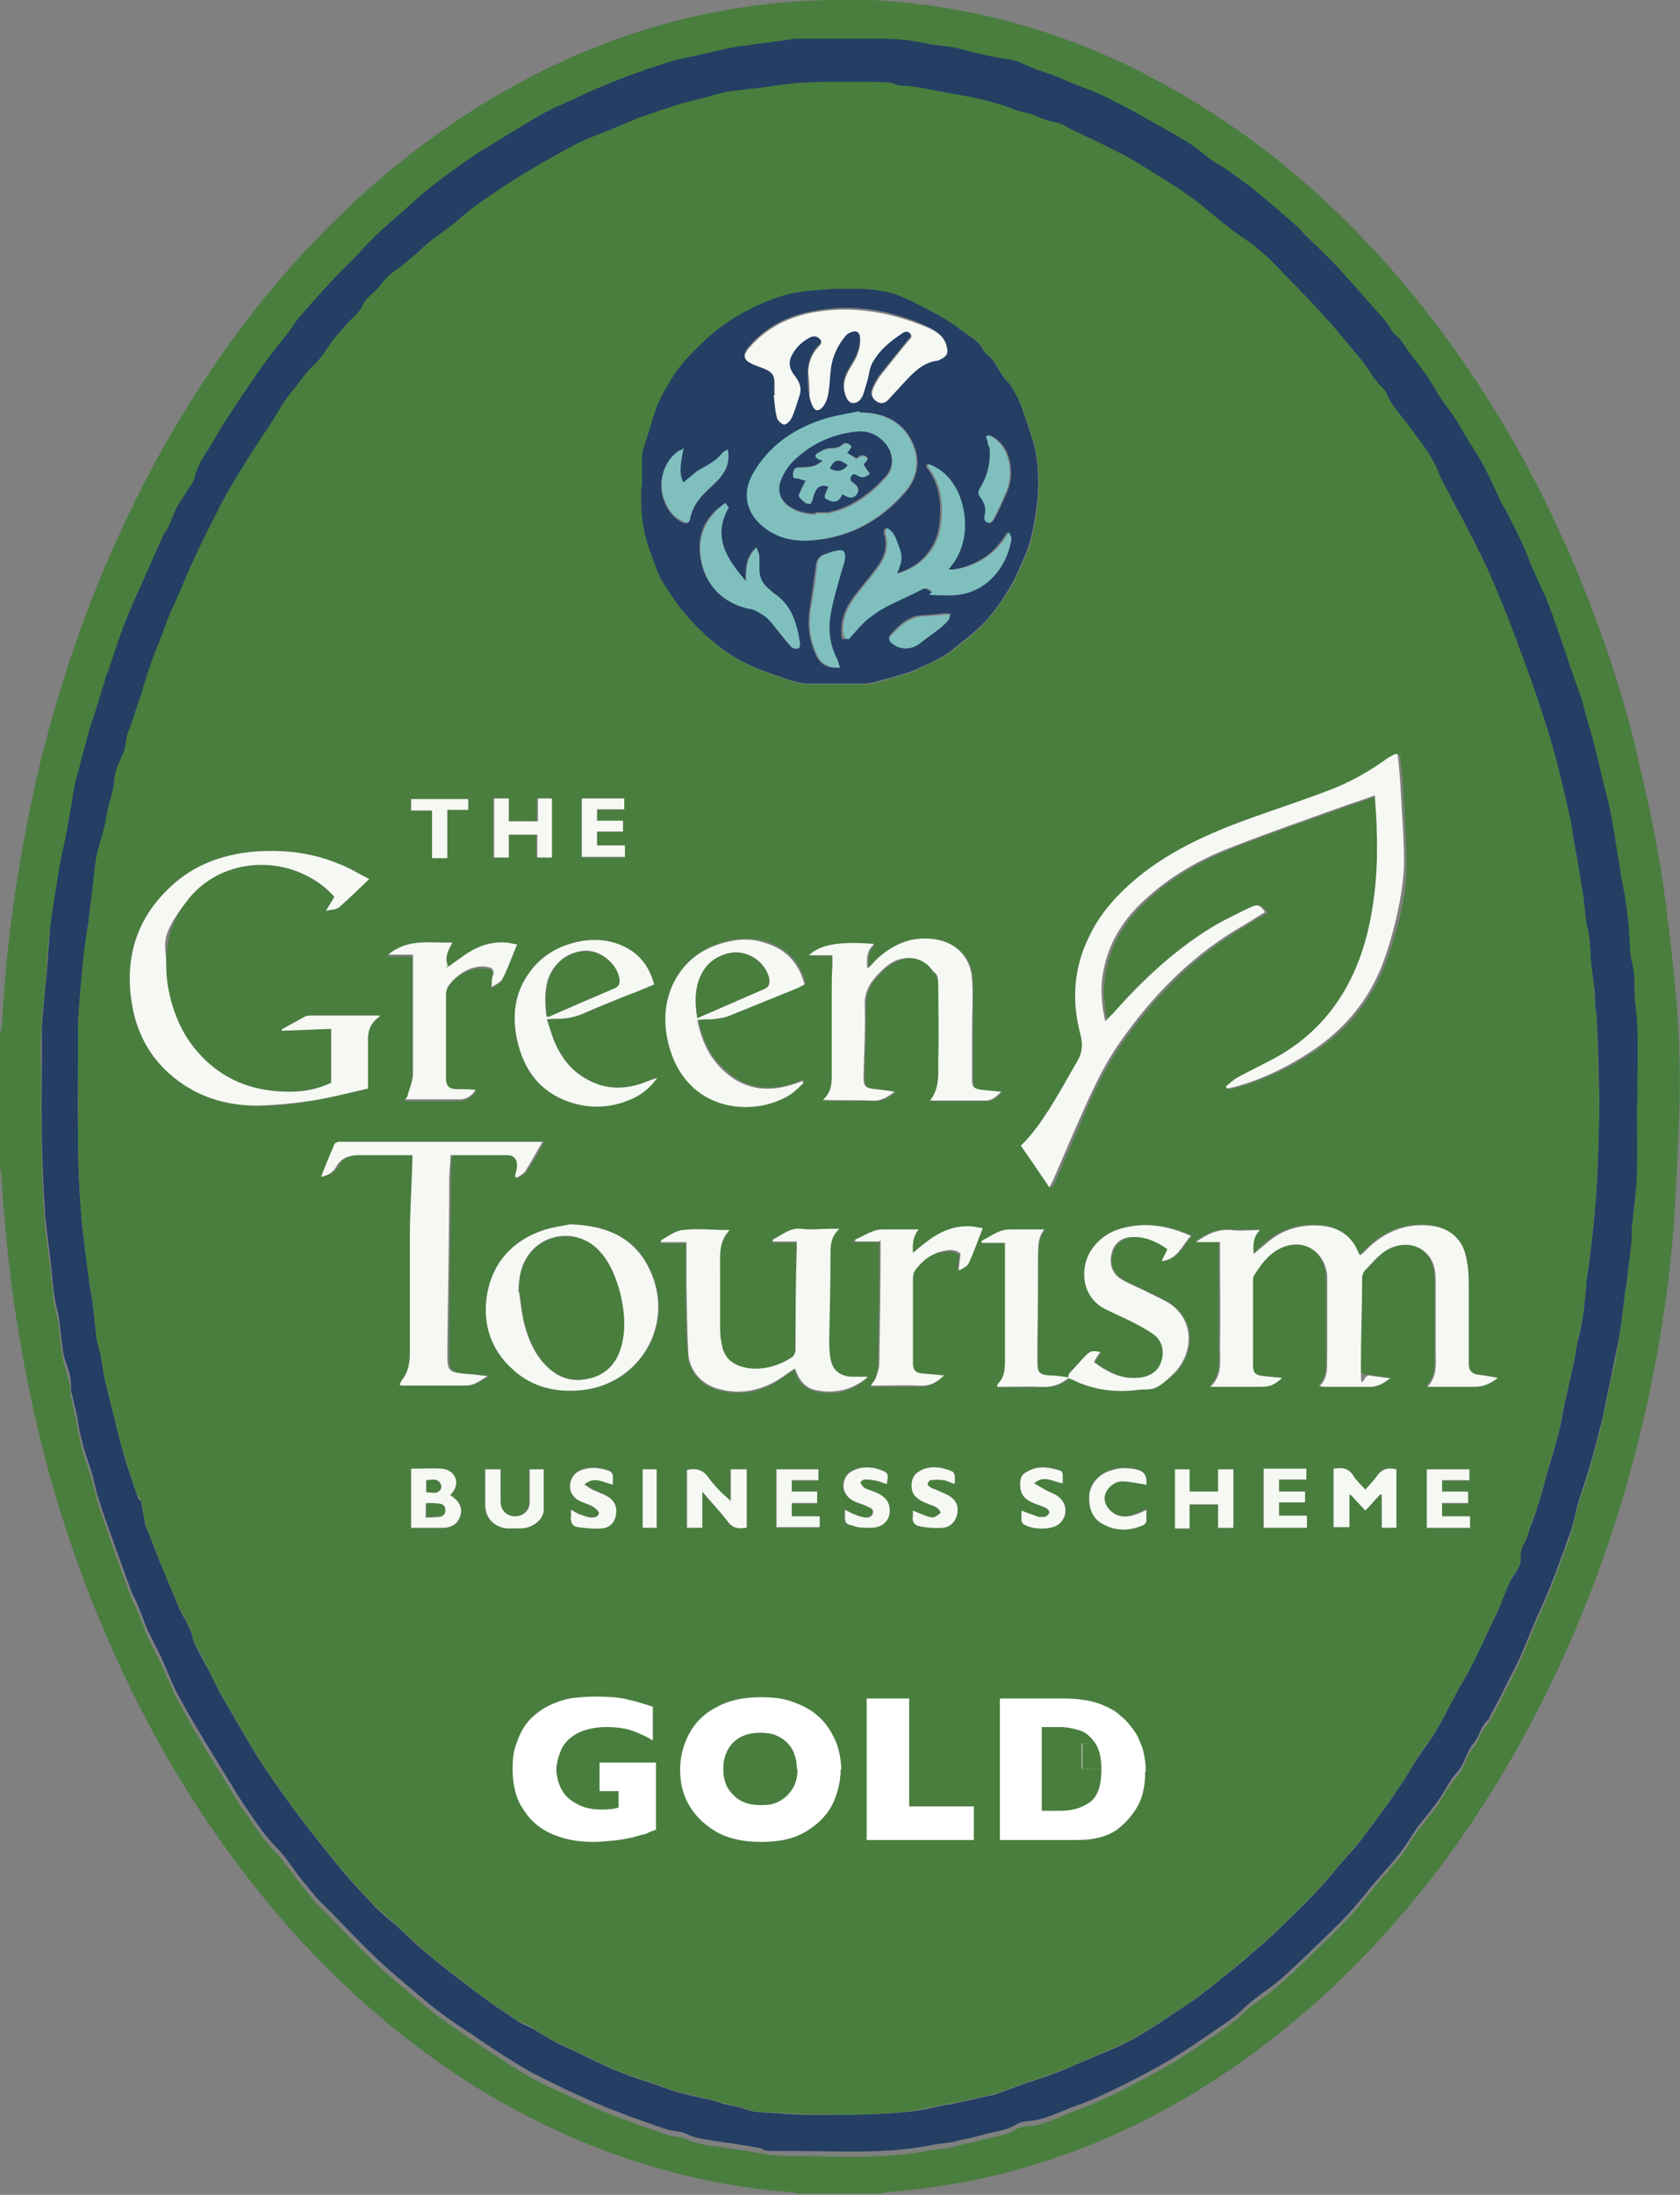 <?xml version="1.0" encoding="UTF-8"?>
<svg id="Layer_1" data-name="Layer 1" xmlns="http://www.w3.org/2000/svg" version="1.1" viewBox="0 0 264.8 345.8">
  <rect x="0" y="0" width="264.8" height="345.8" fill="#808080" stroke="none"/>
  <defs>
    <style>
      .cls-1 {
        fill: #497e3e;
      }

      .cls-1, .cls-2, .cls-3, .cls-4, .cls-5 {
        stroke-width: 0px;
      }

      .cls-2 {
        fill: #7fc0bf;
      }

      .cls-3 {
        fill: #f6f8f4;
      }

      .cls-4 {
        fill: #243e64;
      }

      .cls-6 {
        isolation: isolate;
      }

      .cls-5 {
        fill: #fff;
      }
    </style>
  </defs>
  <path class="cls-1" d="M0,163.3c.1-1,.4-2.1.4-3.1.5-9.4,1.7-18.8,3.4-28,1.7-9.5,4.1-18.8,7.1-27.9,3.9-11.8,8.9-23.2,15-34.1,6.5-11.4,14-22,23-31.5,8.1-8.6,17.2-16.2,27.3-22.4,8.7-5.3,17.9-9.5,27.7-12.3,6.3-1.8,12.8-3,19.4-3.6C128,0,132.7-.1,137.4,0c11.9.6,23.4,3.2,34.5,7.7,4.7,1.9,9.2,4.2,13.6,6.7,7.6,4.4,14.7,9.5,21.2,15.3,10.2,9.1,18.8,19.4,26.3,30.8,6.3,9.6,11.5,19.7,15.9,30.3,3.7,9.1,6.9,18.4,9.1,27.9,1.4,5.9,2.7,11.8,3.7,17.8.9,5.5,1.5,11.1,2.1,16.6.8,7.3,1.1,14.6.9,21.9-.2,6-.5,12-.9,18.1-.6,8.5-1.9,17-3.6,25.3-2.4,11.6-5.7,23-10.1,34-4.9,12.4-11,24.2-18.5,35.3-6.4,9.4-13.7,18.1-22.1,25.9-7.7,7.1-16,13.3-25.2,18.4-7.2,4-14.8,7.2-22.8,9.5-6,1.8-12.2,2.9-18.4,3.6-1.2.1-2.5.2-3.7.3-.2,0-.4.2-.6.2h-13.2c-.2,0-.4-.2-.6-.2-1.2-.1-2.4-.2-3.6-.3-6.2-.7-12.4-1.9-18.4-3.7-6.9-2-13.5-4.7-19.9-8-10.3-5.3-19.5-12-28-19.9-8.3-7.7-15.5-16.4-21.9-25.7-7.6-11.1-13.7-23-18.7-35.5-4-10.1-7.1-20.4-9.4-31-2.5-11.5-4.1-23.2-4.8-34.9,0-1-.3-2.1-.4-3.1v-20.1h0ZM258,173.7c-.1-5,.4-10.1-.4-15.1-.3-1.9,0-3.8-.4-5.8-.5-2-.4-4-.6-6-.2-1.7-.4-3.3-.6-4.9-.2-1.5-.5-3-.8-4.5-.4-2.2-.6-4.5-1.1-6.7-.4-2-.9-3.9-1.3-5.9-.4-1.9-.9-3.9-1.4-5.8-.5-1.8-1-3.6-1.5-5.4-.2-.7-.3-1.5-.6-2.3-.9-2.7-1.8-5.4-2.8-8.1-.8-2.4-1.6-4.8-2.5-7.1-1-2.4-2.2-4.7-3.1-7.1-1-2.5-2.2-4.9-3.4-7.3-.3-.6-.7-1.1-.9-1.6-1-2-1.9-4.1-2.9-6-1.2-2.2-2.7-4.3-3.9-6.5-1.1-2-2.7-3.5-3.7-5.5-1.2-2.2-2.8-4.1-4.3-6.1-.6-.8-1-1.7-1.9-2.4-.7-.5-1-1.5-1.6-2.2-1.5-1.8-3.1-3.5-4.6-5.2-1.4-1.6-2.8-3.2-4.3-4.7-1.2-1.2-2.5-2.4-3.7-3.6-.4-.4-.8-.9-1.2-1.3-2.1-1.8-4.1-3.6-6.2-5.3-1-.8-2.1-1.6-3.1-2.4s-2-1.5-3.1-2.1c-1.7-.9-3.1-2.4-4.7-3.4-2.9-1.8-5.9-3.5-8.9-5.1-1.7-.9-3.4-1.8-5.1-2.6-1.9-.9-3.9-1.5-5.9-2.4s-4.2-1.4-6.2-2.4c-1.4-.7-3.1-.8-4.6-1.1-.9-.2-1.9-.3-2.8-.6-1.2-.3-2.4-.6-3.6-.9-1.4-.2-2.8-.3-4.1-.6-2.3-.5-4.7-.8-7.1-.8-4.6,0-9.1,0-13.7,0s-1,0-1.5.2c-2,.3-3.9.5-5.9.8-.9,0-1.9.2-2.8.4-1.5.3-3,.7-4.5,1-1.6.4-3.2.6-4.8,1.1-1.9.5-3.8,1.2-5.7,1.9-1.9.7-3.7,1.4-5.6,2.2-1.6.7-3.2,1.4-4.7,2.1-1.8.8-3.6,1.6-5.3,2.6-2.8,1.6-5.6,3.4-8.4,5.1-1.6,1-3,2.1-4.6,3.1-2.6,1.7-4.9,3.7-7.2,5.8-2.5,2.2-5.1,4.2-7.3,6.8-1.2,1.3-2.5,2.5-3.7,3.8-2.1,2.2-4.1,4.4-6.1,6.7-.7.8-1.2,1.7-1.9,2.6-1.3,1.8-2.7,3.5-4.1,5.3-1.2,1.6-2.3,3.2-3.3,4.8-1.4,2.2-3,4.3-4.2,6.6-1.1,2-2.7,3.8-3.2,6.2-.2.9-1,1.7-1.5,2.6-.5.8-1,1.5-1.4,2.3-.5,1-.8,2-1.3,3-.2.5-.6.8-.8,1.3-1.2,2.7-2.4,5.4-3.6,8.1-.9,2-1.8,4-2.6,6.1-.9,2.4-1.7,4.9-2.5,7.3-.2.4-.3.9-.5,1.4-.4,1.2-.7,2.4-1.1,3.6-.4,1.3-.9,2.7-1.3,4-.5,1.9-1,3.7-1.5,5.6-.3,1-.6,2.1-.8,3.1-.4,2.1-.7,4.2-1.1,6.3-.3,1.5-.6,3-.9,4.5-.2,1.2-.5,2.5-.7,3.8-.4,2.7-.9,5.3-1.2,8-.3,2.2-.4,4.4-.5,6.6v.2c-.3,2.9-.7,5.8-.8,8.8-.2,2.7,0,5.4,0,8,0,7,0,14,.5,21.1v.6c.3,2.5.6,5,.9,7.4.2,1.8.4,3.6.6,5.4.2,1.2.5,2.3.7,3.4.2,1.4.3,2.7.5,4.1.1.9.2,1.8.5,2.6.4,1.3.8,2.6.9,4v.7c.3,1.3.6,2.5.9,3.8.2.9.3,1.9.5,2.8.2.8.4,1.6.6,2.4.4,1.3.9,2.6,1.3,4,.4,1.4.7,2.8,1.1,4.2.9,2.6,1.8,5.2,2.7,7.8.8,2.2,1.6,4.4,2.4,6.6.2.7.6,1.3.9,1.9.6,1.4,1.1,2.9,1.7,4.3s1.4,2.8,2.1,4.2c.8,1.7,1.5,3.5,2.3,5.2,1.3,2.4,2.6,4.8,4,7.1,1.2,2.1,2.5,4.1,3.8,6.2,1,1.6,1.9,3.3,3,4.8,1.6,2.3,3.1,4.7,5.1,6.7,1.7,1.8,2.9,3.9,4.5,5.7.6.7,1.1,1.5,1.8,2.2.7.8,1.6,1.5,2.3,2.3,2.4,2.5,4.8,5,7.3,7.4,1.7,1.7,3.6,3.2,5.4,4.7,1.4,1.2,2.9,2.5,4.4,3.6,1.8,1.3,3.6,2.5,5.5,3.8,2.6,1.7,5.2,3.5,7.9,5.1,1.8,1.1,3.7,2,5.7,2.9,1.7.8,3.4,1.6,5.2,2.4.8.4,1.6.7,2.4,1,1.8.7,3.6,1.3,5.4,2,1.4.5,2.7,1,4.1,1.4.9.3,1.9.2,2.7.6,1.6.8,3.4,1,5.1,1.2,2.1.4,4.2.6,6.3,1,1.9.4,3.8.5,5.7.5,7.1,0,14.2.5,21.3-.9,1.3-.2,2.6-.2,3.9-.6,1.4-.4,2.9-.6,4.2-1,1.8-.6,3.9-.6,5.5-1.7.5-.3,1.2-.5,1.8-.5,2.7-.1,5-1.5,7.5-2.4,2.4-.9,4.6-1.9,6.9-3,2.8-1.4,5.6-2.9,8.4-4.5,2-1.2,3.9-2.5,5.8-3.8,1.4-.9,2.7-1.8,4-2.8,1-.7,1.8-1.7,2.7-2.4,1.6-1.2,3.3-2.3,4.7-3.6,2.7-2.4,5.2-4.9,7.8-7.4,1.9-1.9,3.8-3.8,5.5-6s3.6-4.3,5.4-6.4c1-1.2,1.7-2.7,2.7-4,1-1.4,2.2-2.7,3.2-4.1,1-1.5,1.8-3.2,3-4.5,1.3-1.4,1.5-3.3,2.7-4.7.9-1.1,1.1-2.6,2.2-3.6.1-.1.2-.4.3-.5.6-1.1,1.2-2.1,1.7-3.2,1.1-2.1,2.1-4.1,3.1-6.2.9-2,1.8-4.1,2.6-6.2.9-2,1.8-4.1,2.6-6.1.6-1.6,1.2-3.2,1.8-4.8.3-.9.7-1.8,1-2.8.5-1.7.8-3.4,1.3-5,.5-1.8,1.2-3.5,1.7-5.3.7-2.4,1.3-4.7,1.9-7.1.5-2.2,1-4.4,1.4-6.7.5-2.1,1-4.2,1.3-6.4.4-2.5.7-5.1,1-7.6,0-.4.1-.8.2-1.2.2-1.9.5-3.9.7-5.8,0-.9,0-1.8.1-2.7.3-2.8.7-5.6.8-8.4.1-3.8,0-7.5,0-11.3v-.8Z"/>
  <path class="cls-4" d="M258,173.7c0,3.8.1,7.5,0,11.3-.1,2.8-.5,5.6-.8,8.4,0,.9,0,1.8-.1,2.7-.2,1.9-.5,3.9-.7,5.8,0,.4-.1.8-.2,1.2-.3,2.6-.6,5.1-1,7.6-.4,2.1-.9,4.2-1.3,6.4-.5,2.2-.9,4.5-1.4,6.7-.6,2.4-1.2,4.7-1.9,7.1-.5,1.8-1.1,3.5-1.7,5.3-.5,1.7-.8,3.4-1.3,5-.3.9-.7,1.8-1,2.8-.6,1.6-1.2,3.2-1.8,4.8-.8,2.1-1.7,4.1-2.6,6.1-.9,2.1-1.7,4.1-2.6,6.2-1,2.1-2.1,4.1-3.1,6.2-.6,1.1-1.1,2.1-1.7,3.2,0,.2-.1.4-.3.5-1.1,1-1.3,2.5-2.2,3.6-1.2,1.4-1.4,3.3-2.7,4.7-1.2,1.3-1.9,3-3,4.5-1,1.4-2.1,2.7-3.2,4.1-.9,1.3-1.7,2.7-2.7,4-1.7,2.2-3.7,4.2-5.4,6.4-1.7,2.1-3.5,4.1-5.5,6-2.6,2.5-5.1,5-7.8,7.4-1.5,1.3-3.2,2.4-4.7,3.6-1,.8-1.8,1.7-2.7,2.4-1.3,1-2.7,1.9-4,2.8-1.9,1.3-3.8,2.6-5.8,3.8-2.7,1.6-5.5,3.1-8.4,4.5-2.2,1.1-4.5,2.2-6.9,3-2.5.9-4.8,2.2-7.5,2.4-.6,0-1.3.2-1.8.5-1.7,1.1-3.7,1.1-5.5,1.7-1.3.4-2.8.6-4.2,1-1.2.3-2.6.3-3.9.6-7.1,1.4-14.2.9-21.3.9s-3.8-.1-5.7-.5c-2.1-.4-4.2-.7-6.3-1-1.7-.3-3.5-.4-5.1-1.2-.8-.4-1.8-.4-2.7-.6-1.4-.4-2.7-.9-4.1-1.4-1.8-.6-3.6-1.3-5.4-2-.8-.3-1.6-.7-2.4-1-1.7-.8-3.5-1.5-5.2-2.4-1.9-.9-3.8-1.8-5.7-2.9-2.7-1.6-5.3-3.3-7.9-5.1-1.8-1.2-3.7-2.4-5.5-3.8-1.5-1.1-3-2.4-4.4-3.6-1.8-1.5-3.7-3.1-5.4-4.7-2.5-2.4-4.9-4.9-7.3-7.4-.8-.8-1.6-1.5-2.3-2.3-.6-.7-1.2-1.5-1.8-2.2-1.6-1.8-2.8-4-4.5-5.7-2-2-3.5-4.4-5.1-6.7-1.1-1.6-2-3.2-3-4.8-1.3-2.1-2.5-4.1-3.8-6.2-1.4-2.4-2.8-4.7-4-7.1-.9-1.7-1.5-3.5-2.3-5.2-.7-1.4-1.4-2.8-2.1-4.2-.6-1.4-1.1-2.9-1.7-4.3-.3-.6-.6-1.2-.9-1.9-.8-2.2-1.6-4.4-2.4-6.6-.9-2.6-1.9-5.2-2.7-7.8-.5-1.4-.7-2.8-1.1-4.2-.4-1.3-.9-2.6-1.3-4-.2-.8-.4-1.6-.6-2.4-.2-.9-.3-1.9-.5-2.8-.3-1.3-.6-2.5-.9-3.8v-.7c0-1.4-.4-2.7-.9-4-.3-.8-.4-1.7-.5-2.6-.2-1.4-.3-2.7-.5-4.1-.2-1.2-.6-2.3-.7-3.4-.3-1.8-.4-3.6-.6-5.4-.3-2.5-.6-5-.9-7.4v-.6c-.5-7-.6-14-.5-21.1v-8c.2-2.9.5-5.8.8-8.8v-.2c.2-2.2.3-4.4.5-6.6.3-2.7.8-5.3,1.2-8,.2-1.3.4-2.5.7-3.8.3-1.5.7-3,.9-4.5.4-2.1.7-4.2,1.1-6.3.2-1.1.6-2.1.8-3.1.5-1.9,1-3.7,1.5-5.6.4-1.3.9-2.7,1.3-4,.4-1.2.7-2.4,1.1-3.6.1-.5.3-.9.5-1.4.8-2.4,1.6-4.9,2.5-7.3.8-2.1,1.7-4.1,2.6-6.1,1.2-2.7,2.4-5.4,3.6-8.1.2-.5.6-.8.8-1.3.5-1,.8-2,1.3-3,.4-.8.9-1.5,1.4-2.3.5-.9,1.3-1.7,1.5-2.6.5-2.4,2.1-4.1,3.2-6.2,1.3-2.3,2.8-4.4,4.2-6.6,1.1-1.6,2.2-3.2,3.3-4.8,1.3-1.8,2.7-3.5,4.1-5.3.6-.8,1.2-1.8,1.9-2.6,2-2.3,4-4.5,6.1-6.7,1.2-1.3,2.6-2.5,3.7-3.8,2.2-2.5,4.9-4.6,7.3-6.8,2.3-2.1,4.7-4,7.2-5.8,1.5-1,3-2.2,4.6-3.1,2.8-1.7,5.5-3.4,8.4-5.1,1.7-1,3.5-1.8,5.3-2.6,1.6-.7,3.1-1.5,4.7-2.1,1.8-.8,3.7-1.5,5.6-2.2s3.8-1.3,5.7-1.9c1.6-.4,3.2-.7,4.8-1.1,1.5-.3,3-.7,4.5-1,.9-.2,1.9-.3,2.8-.4,2-.3,3.9-.5,5.9-.8.5,0,1-.2,1.5-.2,4.6,0,9.1,0,13.7,0,2.4,0,4.7.3,7.1.8,1.3.3,2.8.3,4.1.6,1.2.2,2.4.6,3.6.9.9.2,1.9.4,2.8.6,1.6.3,3.2.4,4.6,1.1,2,1,4.2,1.5,6.2,2.4,1.9.9,3.9,1.5,5.9,2.4,1.7.8,3.4,1.7,5.1,2.6,3,1.7,6,3.3,8.9,5.1,1.6,1,3,2.5,4.7,3.4,1.1.6,2.1,1.4,3.1,2.1,1,.8,2.1,1.5,3.1,2.4,2.1,1.7,4.1,3.5,6.2,5.3.4.4.8.9,1.2,1.3,1.2,1.2,2.5,2.4,3.7,3.6s2.9,3.1,4.3,4.7c1.5,1.7,3.1,3.5,4.6,5.2.6.7.9,1.7,1.6,2.2.9.7,1.3,1.6,1.9,2.4,1.5,2,3.1,3.9,4.3,6.1,1.1,2,2.6,3.6,3.7,5.5,1.2,2.2,2.7,4.3,3.9,6.5,1.1,2,1.9,4,2.9,6,.3.6.7,1.1.9,1.6,1.2,2.4,2.5,4.8,3.4,7.3.9,2.4,2.2,4.7,3.1,7.1.9,2.3,1.7,4.7,2.5,7.1.9,2.7,1.9,5.4,2.8,8.1.2.7.4,1.5.6,2.3.5,1.8,1.1,3.6,1.5,5.4.5,1.9.9,3.9,1.4,5.8.5,2,1,3.9,1.3,5.9.4,2.2.7,4.5,1.1,6.7.2,1.5.5,3,.8,4.5.2,1.6.5,3.3.6,4.9.2,2,.1,4.1.6,6s.2,3.9.4,5.8c.7,5,.3,10,.4,15.1v.8ZM252.1,173.8c-.1-4.3-.2-8.5-.4-12.7,0-1-.2-1.9-.3-2.9,0-1,0-2.1-.2-3.1-.1-1-.3-2.1-.4-3.1-.2-1.9-.1-3.9-.6-5.8-.5-1.8-.4-3.5-.7-5.3-.3-1.6-.5-3.2-.8-4.9-.2-1.3-.5-2.6-.7-3.8s-.3-2.3-.6-3.5c-.6-2.7-1.2-5.4-1.9-8.1-.6-2.3-1.2-4.6-2-6.9-.9-2.8-1.8-5.5-2.8-8.2-1.1-3-2.2-6.1-3.4-9-1.3-3.1-2.6-6.2-4-9.2-1.9-3.9-4-7.7-6-11.5-.5-.9-.8-1.8-1.2-2.7-1.2-2.3-2.9-4.3-4.4-6.4-.3-.5-.7-.9-1.1-1.4-.7-1-1.5-1.9-1.9-2.9-.3-.8-.8-1.3-1.4-1.8-.3-.3-.6-.6-.8-1-.7-1-1.3-2-2-2.9-1.8-2.2-3.6-4.5-5.6-6.6-2.7-3-5.5-5.8-8.3-8.7-1.5-1.5-3.1-2.9-4.9-4-2.1-1.4-4-3.1-6-4.7-.8-.6-1.7-1.3-2.5-1.9-1.3-.8-2.6-1.7-3.8-2.5-2-1.2-3.9-2.6-5.9-3.6-2.9-1.5-5.9-2.9-8.8-4.3-.7-.4-1.5-.9-2.2-1-1.3-.2-2.4-.7-3.6-1.2-.9-.4-2-.5-2.9-.8-2.7-1.1-5.6-1.8-8.5-2.3-1.1-.2-2.2-.4-3.3-.6-1.5-.3-3-.6-4.6-.8-.5,0-1,0-1.6-.1-1.7-.2-3.3-.6-5-.6-5,0-9.9-.2-14.9.6-2.5.4-5.1.6-7.7,1-1.6.3-3,.8-4.6,1.2-2.7.6-5.2,1.5-7.8,2.4-1.9.6-3.7,1.5-5.5,2.2-.4.2-.8.3-1.2.5-1.6.7-3.2,1.2-4.7,2-3.2,1.7-6.3,3.6-9.4,5.4-1.7,1-3.2,2.1-4.8,3.2-1.4,1-2.7,1.9-4,3.1-1.6,1.5-3.5,2.7-5.2,4-.6.4-1,1-1.6,1.5-1.1.9-2.1,1.9-3.4,2.7-.9.6-1.7,1.5-2.4,2.4-.8,1.1-2.1,1.7-2.7,3.1-.5,1-1.5,1.8-2.3,2.7-.7.8-1.5,1.6-2.1,2.4-1.1,1.4-1.9,3-3.2,4.2-1.4,1.3-2.3,2.9-3.5,4.2-1.3,1.5-2.2,3.3-3.3,5-1.6,2.5-3.3,5-4.9,7.6-1.2,1.9-2.3,3.8-3.3,5.8-1.3,2.5-2.6,5.1-3.8,7.7-1.1,2.3-2,4.6-3,6.9-.3.6-.6,1.2-.9,1.9-.6,1.6-1.2,3.2-1.8,4.8-.4.9-.8,1.9-1.1,2.8-.6,1.7-1.1,3.4-1.6,5-.6,1.8-1.2,3.6-1.8,5.4-.2.5-.3.9-.5,1.4-.2.9-.2,1.9-.6,2.7-.6,1.4-1.3,2.7-1.4,4.3,0,1.4-.6,2.7-.9,4.1-.2,1-.3,1.9-.6,2.9-.4,1.7-.9,3.3-1.3,5-.3,1.6-.4,3.2-.6,4.8-.2,1.6-.4,3.3-.6,4.9v.2c-.3,1.9-.6,3.7-.8,5.6-.2,1.4-.3,2.8-.4,4.1-.2,2.6-.5,5.2-.5,7.7,0,5.7-.1,11.4,0,17.1,0,4,.2,8,.5,11.9.3,3.6.9,7.3,1.3,10.9.1,1,.4,2,.5,3,.2,1.8.4,3.5.6,5.3v.3c.3,1.1.6,2.2.8,3.3.2,1.2.3,2.4.6,3.5.6,2.6,1.3,5.1,1.9,7.7.2.8.4,1.5.6,2.3.4,1.4.8,2.9,1.3,4.3.4,1.2.8,2.4,1.2,3.6s.5.6.6.9c.2,1,.4,2.1.6,3.1,0,.2,0,.4.1.6.8,2,1.5,3.9,2.3,5.9,1,2.4,2,4.8,3,7.2.8,1.8,2.1,3.4,2.3,5.4,0,.1.1.2.2.3.7,1.4,1.4,2.8,2.2,4.2.6,1.2,1.2,2.4,1.8,3.6.7,1.2,1.4,2.4,2.1,3.6,1.4,2.4,2.8,4.9,4.3,7.2,2,3,4.1,6,6.3,8.9,2.1,2.8,4.3,5.5,6.5,8.2,1.6,1.9,3.3,3.7,5,5.5,1.1,1.2,2.4,2.2,3.6,3.2,1.5,1.4,3,2.9,4.6,4.2,1.8,1.5,3.6,3,5.5,4.4,1.8,1.4,3.7,2.8,5.5,4.1,1.2.8,2.4,1.6,3.6,2.4.8.5,1.6.8,2.4,1.2,1.6,1,3.2,2,5,2.8,2.3,1,4.5,2.2,6.8,3.2,1.2.6,2.5,1,3.7,1.5,1.7.6,3.4,1.1,5,1.7,2,.8,4.1,1.2,6.2,1.7,1,.2,2,.4,3,.8,1.2.4,2.4.4,3.6.9s2.7.5,4.1.6c1.9.1,3.8.3,5.7.3,5.7,0,11.4.1,17-.6,1.7-.2,3.4-.7,5.1-1,.4,0,.8-.1,1.2-.2,2-.4,3.9-.9,5.9-1.3.2,0,.5-.1.7-.2,1.1-.4,2.2-.8,3.3-1.2,1.9-.7,3.9-1.3,5.8-2,1.9-.7,3.7-1.6,5.5-2.3,2-.9,4-1.6,5.9-2.6,1.8-.9,3.5-2,5.2-3.1,2-1.3,4.1-2.7,6.1-4.1,2-1.5,3.9-3.1,5.9-4.7,2.1-1.8,4.2-3.5,6.2-5.4,3.3-3.2,6.6-6.3,9.5-9.9,1.2-1.5,2.6-2.9,3.8-4.4.7-.9,1.4-1.9,2.1-2.8.8-1.1,1.7-2.3,2.5-3.4s1.5-2.3,2.3-3.4c.8-1.2,1.5-2.5,2.3-3.7,1-1.5,2.2-3,3.1-4.6,1.4-2.4,2.5-4.9,3.9-7.2,2.1-3.6,3.7-7.5,5.6-11.3.9-2,1.4-4.1,2.7-5.9.5-.7,1-1.7.9-2.5-.2-1.4.7-2.3,1.1-3.5.4-1.5,1.1-2.9,1.5-4.4.6-1.8,1.1-3.7,1.6-5.6.6-1.9,1.2-3.9,1.7-5.8.4-1.6.7-3.3,1-4.9.5-2.2,1-4.5,1.5-6.7.2-.9.3-1.9.5-2.8.3-1.2.6-2.4.8-3.7.3-1.7.4-3.5.6-5.2v-.5c.3-2,.6-4.1.8-6.1.4-3.2.7-6.4.9-9.6.2-4.2.3-8.5.4-12.7h0Z"/>
  <path class="cls-1" d="M252.1,173.8c-.1,4.2-.2,8.4-.4,12.7-.2,3.2-.6,6.4-.9,9.6-.2,2-.6,4.1-.8,6.1v.5c-.2,1.7-.3,3.5-.6,5.2-.2,1.2-.6,2.4-.8,3.7-.2.9-.3,1.9-.5,2.8-.5,2.2-1,4.5-1.5,6.7-.4,1.6-.6,3.3-1,4.9-.5,2-1.2,3.9-1.7,5.8-.5,1.9-1,3.7-1.6,5.6-.5,1.5-1.1,2.9-1.5,4.4-.3,1.2-1.3,2.1-1.1,3.5.1.8-.4,1.8-.9,2.5-1.3,1.8-1.8,4-2.7,5.9-1.8,3.8-3.4,7.7-5.6,11.3-1.4,2.4-2.5,4.9-3.9,7.2-.9,1.6-2.1,3-3.1,4.6-.8,1.2-1.5,2.5-2.3,3.7-.7,1.2-1.5,2.3-2.3,3.4-.8,1.2-1.7,2.3-2.5,3.4-.7.9-1.3,1.9-2.1,2.8-1.2,1.5-2.6,2.9-3.8,4.4-2.9,3.6-6.2,6.7-9.5,9.9-2,1.9-4.1,3.6-6.2,5.4-1.9,1.6-3.8,3.2-5.9,4.7-2,1.5-4,2.8-6.1,4.1-1.7,1.1-3.4,2.2-5.2,3.1-1.9,1-3.9,1.7-5.9,2.6-1.8.8-3.6,1.6-5.5,2.3-1.9.7-3.8,1.3-5.8,2-1.1.4-2.2.8-3.3,1.2-.2,0-.4.1-.7.2-2,.4-3.9.9-5.9,1.3-.4,0-.8.1-1.2.2-1.7.3-3.3.7-5.1,1-5.7.8-11.3.7-17,.6-1.9,0-3.8-.2-5.7-.3-1.4-.1-2.9,0-4.1-.6-1.2-.5-2.5-.5-3.6-.9-1-.3-2-.6-3-.8-2.1-.5-4.2-.9-6.2-1.7-1.6-.6-3.3-1.1-5-1.7-1.3-.5-2.5-.9-3.7-1.5-2.3-1-4.5-2.2-6.8-3.2-1.7-.8-3.4-1.7-5-2.8-.7-.5-1.6-.8-2.4-1.2-1.2-.8-2.4-1.5-3.6-2.4-1.9-1.3-3.7-2.7-5.5-4.1-1.9-1.4-3.7-2.9-5.5-4.4-1.6-1.4-3.1-2.8-4.6-4.2-1.2-1.1-2.5-2.1-3.6-3.2-1.7-1.8-3.4-3.6-5-5.5-2.2-2.7-4.4-5.4-6.5-8.2-2.2-2.9-4.3-5.9-6.3-8.9-1.5-2.3-2.9-4.8-4.3-7.2-.7-1.2-1.4-2.4-2.1-3.6-.6-1.2-1.2-2.4-1.8-3.6-.7-1.4-1.4-2.8-2.2-4.2,0-.1-.2-.2-.2-.3-.2-2.1-1.5-3.6-2.3-5.4-1-2.4-2.1-4.8-3-7.2-.8-1.9-1.5-3.9-2.3-5.9,0-.2,0-.4-.1-.6-.2-1-.3-2.1-.6-3.1,0-.3-.5-.6-.6-.9-.4-1.2-.8-2.4-1.2-3.6-.4-1.4-.9-2.9-1.3-4.3-.2-.8-.4-1.5-.6-2.3-.6-2.6-1.3-5.1-1.9-7.7-.3-1.2-.4-2.3-.6-3.5-.2-1.1-.6-2.2-.8-3.3v-.3c-.2-1.8-.4-3.5-.6-5.3-.1-1-.3-2-.5-3-.5-3.6-1-7.2-1.3-10.9-.3-4-.5-8-.5-11.9v-17.1c0-2.6.3-5.2.5-7.7.1-1.4.3-2.8.4-4.1.2-1.9.5-3.7.8-5.6v-.2c.2-1.6.4-3.3.6-4.9.2-1.6.3-3.2.6-4.8.3-1.7.9-3.3,1.3-5,.2-.9.3-1.9.6-2.9.3-1.4.8-2.7.9-4.1.1-1.6.8-2.9,1.4-4.3.4-.8.4-1.8.6-2.7.1-.5.3-.9.5-1.4.6-1.8,1.2-3.6,1.8-5.4.5-1.7,1-3.4,1.6-5,.3-1,.8-1.9,1.1-2.8.6-1.6,1.2-3.2,1.8-4.8.3-.6.6-1.3.9-1.9,1-2.3,2-4.7,3-6.9,1.2-2.6,2.5-5.1,3.8-7.7s2.2-3.9,3.3-5.8c1.6-2.6,3.2-5.1,4.9-7.6,1.1-1.7,2-3.5,3.3-5,1.2-1.4,2.1-3,3.5-4.2,1.3-1.2,2.1-2.8,3.2-4.2.7-.8,1.4-1.6,2.1-2.4.8-.9,1.9-1.6,2.3-2.7.6-1.4,1.9-2,2.7-3.1.7-.9,1.5-1.8,2.4-2.4,1.2-.8,2.2-1.8,3.4-2.7.5-.4,1-1,1.6-1.5,1.7-1.4,3.6-2.6,5.2-4,1.2-1.1,2.6-2.1,4-3.1,1.6-1.1,3.2-2.2,4.8-3.2,3.1-1.9,6.2-3.7,9.4-5.4,1.5-.8,3.1-1.4,4.7-2,.4-.2.8-.3,1.2-.5,1.8-.7,3.6-1.6,5.5-2.2,2.6-.9,5.2-1.8,7.8-2.4,1.5-.3,3-.9,4.6-1.2,2.6-.4,5.1-.6,7.7-1,5-.8,9.9-.6,14.9-.6s3.3.4,5,.6c.5,0,1,0,1.6.1,1.5.2,3,.5,4.6.8,1.1.2,2.2.4,3.3.6,2.9.5,5.8,1.2,8.5,2.3.9.4,2,.4,2.9.8,1.2.5,2.3,1,3.6,1.2.8.1,1.5.6,2.2,1,3,1.4,5.9,2.8,8.8,4.3,2,1.1,3.9,2.4,5.9,3.6,1.3.8,2.6,1.6,3.8,2.5.9.6,1.7,1.2,2.5,1.9,2,1.6,3.9,3.3,6,4.7,1.8,1.2,3.4,2.5,4.9,4,2.8,2.9,5.6,5.7,8.3,8.7,1.9,2.1,3.7,4.4,5.6,6.6.8.9,1.4,2,2,2.9.2.3.6.6.8,1,.5.5,1.1,1,1.4,1.8.4,1.1,1.2,2,1.9,2.9.3.5.7.9,1.1,1.4,1.5,2.1,3.2,4.1,4.4,6.4.5.9.8,1.9,1.2,2.7,2,3.8,4.1,7.6,6,11.5,1.5,3,2.8,6.1,4,9.2,1.2,3,2.3,6,3.4,9,1,2.7,1.9,5.5,2.8,8.2.7,2.3,1.4,4.6,2,6.9.7,2.7,1.3,5.4,1.9,8.1.3,1.1.4,2.3.6,3.5.2,1.3.5,2.6.7,3.8.3,1.6.5,3.3.8,4.9.3,1.8.3,3.5.7,5.3.5,1.9.4,3.9.6,5.8.1,1,.3,2.1.4,3.1.1,1,.1,2.1.2,3.1,0,1,.2,1.9.3,2.9.1,4.2.2,8.5.4,12.7h0ZM70.6,152.4s0-.1-.2-.2c-.4-1.2.2-2.3.8-3.4-3.5,0-7-.7-10.1,1.9h3.9v18.9c0,1-.5,2.1-.8,3.1,0,.2-.2.4-.4.8h8.5c1.1,0,2-.5,2.6-1.5h-.2c-.9,0-1.8,0-2.8-.1-1.1,0-1.7-.6-1.7-1.7v-13.2c0-.5.2-1,.4-1.4.8-1.2,1.8-2.1,3.2-2.6,1-.4,2.1-.6,3.2-.3.5.1.8.4.7,1,0,.6-.2,1.2-.3,2.1.7-.6,1.4-.8,1.7-1.3.8-1.7,1.5-3.5,2.3-5.4-.7-.1-1.2-.3-1.8-.3-2.7-.2-5,.9-7.2,2.5-.6.5-1.3,1-1.9,1.4v-.3ZM168.4,217.1c.3,0,.6.1.9.3,3.2,1.6,6.6,2.1,10.1,1.6,2.2-.3,4.2-1.1,5.8-2.6,3.2-3.2,3.4-8.6-1.1-11.3-1.1-.6-2.3-1.2-3.4-1.7-1.2-.6-2.6-1.1-3.7-1.8-1.5-.9-2.1-2.4-1.6-4.1.4-1.5,1.6-2.5,3.3-2.6,2.1,0,3.8.8,5.5,1.9-.3.7-.6,1.2-.9,1.9,2.5-.3,3.2-2.4,4.6-4-3.2-1.5-6.5-2.1-9.9-1.4-2.4.5-4.3,1.5-5.7,3.5-1.9,2.7-1.8,7.4,2,9.4,1.4.7,2.8,1.3,4.2,2,1.2.6,2.5,1.3,3.6,2.1,1.3,1,1.6,2.5,1.2,4-.4,1.6-1.5,2.5-3.1,2.7-2.9.5-5.3-.7-7.6-2.4.3-.5.6-1,1-1.6-.9,0-1.6,0-2.2.5-.9.9-1.8,1.8-2.6,2.8-.2.2-.1.5-.2.8-1,0-2-.2-3-.3-1.7-.1-2-.5-2-2.1v-2.8c0-4.7,0-9.4.1-14.1,0-1.3,0-2.7,1-4h-5.2c-1.9-.1-3.2,1.1-4.7,1.8v.3h3.7v18.7c0,1.3,0,2.6-1.1,3.5,0,0,0,.3-.1.5h6.8c1.7,0,3.1-.3,4.4-1.4h-.1ZM103.6,169.8c-.5.2-1,.3-1.4.5-3.2,1.4-6.4,1.5-9.6-.2-2.6-1.4-4.2-3.6-5.3-6.2-.4-1-.7-2.1-1.1-3.3.8,0,1.4,0,1.9-.1,1.3,0,2.6-.3,3.8-.8,2.3-1,4.7-1.9,7-2.9,1.4-.6,2.8-1.1,4.2-1.7-.6-2.6-2.1-4.6-4.4-5.8-2.1-1.1-4.3-1.4-6.6-1.1-4,.6-7.2,2.5-9.3,6-1.8,3-2,6.3-1.3,9.6,1,4.7,3.5,8.2,8.2,9.8,3.2,1.1,6.4.9,9.5-.3,1.8-.7,3.3-2,4.4-3.5,0,0,.2,0,0,0h0ZM101.2,76.7c0,2.9,0,5.7.8,8.5.5,1.7,1.2,3.4,1.8,5.1.6,1.5,1.7,2.9,2.6,4.3,1.4,2.2,3.3,4.1,5.3,5.9,2,1.9,4.3,3.4,6.8,4.5,2,.9,4.2,1.6,6.3,2.3.9.3,1.9.5,2.9.5h8.9c.4,0,.8,0,1.2-.2,1-.2,2-.5,2.9-.8,1.2-.4,2.5-.6,3.7-1.2,2.1-1,4.2-1.9,6-3.3,1.1-.9,2.2-1.7,3.2-2.6,2.2-1.9,3.8-4.2,5.4-6.6,1.2-1.9,2-4,2.9-6.1,1-2.4,1.3-4.8,1.6-7.2.4-3.2.3-6.4-.4-9.6,0,0,0-.2-.1-.3-.6-1.8-1.1-3.6-1.8-5.4-.5-1.3-1.2-2.5-1.8-3.7-.2-.4-.7-.7-1-1.1-1-1.3-1.5-2.9-2.9-3.9-.1,0-.3-.2-.3-.3-.8-1.8-2.5-2.6-3.9-3.6-2-1.5-4.2-2.6-6.4-3.8-1.5-.8-3-1.5-4.6-1.9-1.7-.4-3.4-.5-5.2-.6h-3.5c-2,0-4.1.2-6,.6-2.5.5-4.8,1.4-7.1,2.5-3.1,1.5-5.7,3.5-8.2,5.9-1.7,1.7-3.3,3.5-4.6,5.6-.7,1.2-1.5,2.5-2,3.8-.7,1.6-1.1,3.3-1.6,5-.3,1.1-.7,2.1-.8,3.2,0,1.5,0,3,0,4.6h0ZM220.3,118.9c-.6.4-1.1.6-1.4.8-2.8,1.9-5.8,3.6-9,4.9-3.9,1.5-7.9,2.9-11.8,4.2-6.5,2.3-12.7,5-18.1,9.3-3.4,2.7-6.2,5.8-8,9.7-2.3,4.9-2.6,10.1-1.3,15.3.4,1.6.2,2.9-.5,4.2-1.4,2.4-2.7,4.9-4.2,7.2-1.4,2.2-2.8,4.4-4.7,6.1,1.5,2.2,2.9,4.4,4.5,6.6.2-.4.4-.8.6-1.2,1.2-2.7,2.3-5.4,3.5-8.1,2-4.7,4.1-9.5,7.1-13.7,4.9-7,10.8-13.1,18.2-17.6,1.5-.9,3-1.9,4.6-2.8-.8-1.1-1.2-1.3-2.2-.8-2.1,1-4.3,2-6.2,3.2-6,3.7-11,8.4-15.6,13.6-.3.4-.7.7-1.2,1.2-.6-2.7-.8-5.2-.3-7.8.8-4.6,3.2-8.3,6.6-11.4,3.9-3.6,8.4-6.2,13.3-8.1,6-2.4,12.2-4.5,18.3-6.7,1.5-.5,3-1,4.6-1.6.1,2,.2,3.8.3,5.6.2,5.4-.2,10.9-1.5,16.2-2.3,9-7.3,15.9-15.7,20.2-1.7.8-3.4,1.7-5,2.6-.6.3-1,.8-1.6,1.3,0,0,.1.2.2.3.3,0,.7-.1,1-.2,4.5-1.3,8.7-3.2,12.5-5.8,5.2-3.5,9-8.1,11.2-14.1,1.8-5.1,3.3-10.2,3.2-15.6,0-4.2-.4-8.4-.6-12.6,0-1.3-.3-2.7-.4-4.3h-.4ZM219.2,217.1c-1.3-.2-2.5-.3-3.6-.5-1-.1-1.3-.4-1.3-1.4,0-4.7.1-9.3.2-14,0-.4.1-.8.4-1.1,1.1-1.1,2.1-2.3,3.4-3.2,2.1-1.3,5.1-1.3,6.8,1,.9,1.2,1,2.7,1,4.1v10.9c0,1.9.3,3.8-1.3,5.5h7.4c1.4,0,2.5-.5,3.7-1.4-1.1-.2-2.1-.3-3.1-.5-1.4-.2-1.5-.3-1.5-1.7v-12.6c0-1.5-.1-3.1-.5-4.6-.7-2.8-2.7-4.3-5.6-4.6-4.2-.4-7.5,1.2-10.4,4.2-.2.2-.4.3-.6.5-.1-.2-.2-.4-.3-.5-1.1-2.7-3.2-4.1-6.1-4.2-3.2-.2-6,.7-8.4,2.8-.6.5-1.2,1.1-2,1.7,0-1.5-.2-2.7,1-3.8-1.7,0-3.1.1-4.5,0-2.1-.2-3.8.7-5.6,1.9h3.8v16.8c0,2,.4,4.2-1.5,6h7.7c1.6,0,2.2-.2,3.6-1.4-1.1,0-2.1-.1-3.1-.3-1.3-.2-1.5-.5-1.5-1.8v-13.1c0-.3,0-.8.2-1,1-1.5,2.1-3,3.7-4,3.3-1.9,6.9-.3,7.7,3.4,0,.3.1.7.1,1.1v12c0,1.7.3,3.5-1.2,5,.6.1,1,.1,1.4.1h6.2c1.4,0,2.4-.5,3.6-1.4h.2ZM52.2,170.6c-2.1.9-4.1,1.3-6.3,1.4-6.4.1-11.7-2.2-15.6-7.3-2.8-3.7-4.1-7.9-4.1-12.5s1-7.3,3.3-10.3c4.6-6,12.7-7,18.7-4,1.7.9,3.2,2,4.5,3.4-.4.7-.8,1.4-1.3,2.2.9-.2,1.6-.2,2.1-.6,1.5-1.3,3-2.8,4.7-4.4-1.7-.9-3.2-1.8-4.8-2.4-4.4-1.8-9-2.3-13.6-1.9-4.8.4-9.3,2.1-12.9,5.5-5.4,5-7.3,11.3-6.1,18.5.8,4.9,3.2,9,7.3,12.1,3.7,2.8,8,3.9,12.6,3.9s5.7-.3,8.6-.8c2.9-.5,5.8-1.2,8.7-1.9v-7.2c0-1.7.3-3.1,1.8-4.1v-.2h-10.6c-.4,0-.8,0-1.2.2-1.2.6-2.4,1.3-3.6,2v.2c2.6-.1,5.2-.2,7.8-.3v8.5h0ZM137.7,148.8c-5.3-.4-8.2,0-10,1.8h3.7v1.8c0,1.3-.1,2.6-.1,3.9v12.1c0,1.8.2,3.6-1.4,5,2.7.1,5.2,0,7.8.1,1.4,0,2.3-.5,3.5-1.4-1.2-.1-2.1-.3-3-.4-1.6-.2-1.9-.4-1.9-2.1,0-3.6.3-7.3.2-10.9,0-2,.6-3.5,1.9-4.9,1-1.1,2.1-2.1,3.7-2.6,1.9-.6,3.8,0,5,1.7.7,1,1,2.2,1,3.4v10.2c0,2.3.4,4.8-1.3,7h8.8c.9,0,1.6-.6,2.4-1.4-1.2-.1-2.2-.2-3.1-.3-1.2-.1-1.5-.4-1.5-1.6v-15.8c-.2-3.7-2.8-6.2-6.5-6.4-3.5-.3-6.4,1.2-8.8,3.5-.4.4-.8.7-1.2,1.2,0-1.4-.2-2.7,1-3.8h-.2ZM136.6,217.1h-2.7c-1.8-.2-2.8-1.1-3.1-2.9-.2-1-.2-2.1-.2-3.1,0-4.4.1-8.7.2-13.1,0-1.5,0-3,1.4-4.2h-1.4c-1.5,0-3,.1-4.6,0-1.9-.2-3,1-4.5,1.7v.3h3.8v1.2c0,5,0,10-.2,15v1.1c0,.3-.2.7-.5.9-2,1.3-4.2,2-6.6,1.8-2.5-.2-4.3-1.3-4.6-4.2,0-.9-.2-1.8-.2-2.7v-9.2c0-1.9-.2-3.9,1.5-5.7-2.7,0-5.1-.2-7.4,0-1.2.1-2.3,1-3.4,1.6,0,0,0,.2,0,.3h4v6.8c0,3.6,0,7.2.3,10.8.2,2.6,2.1,4.8,4.7,5.5,3.6,1,6.9.4,9.9-1.7.7-.5,1.4-1,2.2-1.5.5,1.7,1.5,3,3.2,3.4,2.9.7,5.7.2,8.1-1.9v-.2ZM85.5,179.9h-31.9c-.2,0-.6.2-.6.4-.7,1.7-1.4,3.4-2.1,5.1,1.2-.3,1.9-.7,2.4-1.6.7-1.4,2-1.9,3.5-1.8h8.5v.8c0,4-.3,8.1-.4,12.1v18.1c0,1.6-.2,3.2-1.3,4.5-.2.2-.2.5-.3.7.2,0,.2.1.3.1h10.3c1.1,0,2.1-.8,3.2-1.5-1.2-.1-2.1-.2-3-.3-3.2-.3-3.3-.4-3.3-3.6,0-9,.2-18.1.3-27.1,0-1.3,0-2.5.2-3.8h9.1c1,0,1.5.6,1.4,1.7,0,.6-.2,1.2-.3,1.7,0,0,0,.1.2.2.5-.4,1.1-.6,1.4-1.1.9-1.4,1.7-2.9,2.7-4.6h-.3ZM89.9,192.9c-.9.2-2.5.3-4.1.9-4.9,1.6-8,5-8.9,10-.9,5.1.7,9.5,4.9,12.7,3,2.3,6.5,2.9,10.2,2.5,9-1.1,14.3-10.2,10.7-18.5-2.2-5.1-6.4-7.4-12.7-7.6h0ZM126.7,170.6c0-.2,0-.3,0-.5-3.7,1.5-7.3,2-10.8-.3-3.3-2.2-5.1-5.3-5.8-9.3.8,0,1.5,0,2.2-.1.9-.1,1.9-.2,2.7-.5,3.7-1.4,7.4-3,11.1-4.5.3-.1.6-.3.9-.5-.9-3.3-2.9-5.5-6.1-6.5-1.7-.5-3.4-.6-5.1-.4-4,.7-7.2,2.6-9.2,6.2-1.9,3.4-2,7-.9,10.6,3,10.2,13.2,11.1,19,7.5.8-.5,1.5-1.3,2.2-1.9v.2ZM138.6,195.6v.8c0,6.2-.1,12.5-.2,18.7,0,.7-.3,1.4-.5,2.1-.1.4-.5.8-.8,1.3h7.7c1.5,0,2.7-.5,3.8-1.6-1.2,0-2.3-.1-3.4-.3-1,0-1.3-.5-1.5-1.4v-13.6c0-.4.1-.9.3-1.2,1.1-1.6,2.5-2.8,4.5-3.1,1-.2,1.9-.2,2.7.4-.1.8-.2,1.6-.3,2.4h.2c.5-.2,1.2-.5,1.4-1,.8-1.7,1.4-3.5,2.2-5.5-.8-.1-1.5-.3-2.1-.3-2.8,0-5.1,1.2-7.2,2.8-.5.4-1,.8-1.7,1.4-.2-1.5,0-2.6.9-3.7h-5.4c-1.8-.1-3.1,1-4.6,1.6v.3h4ZM215.2,234.7c-.7-.8-1.4-1.4-1.9-2.2-.8-1.3-1.9-1.2-3.1-1.1v9.2h2.5v-5.1h.2c.7.8,1.5,1.6,2.3,2.5.9-.9,1.6-1.8,2.4-2.6,0,0,.2,0,.2.1v5.2h2.3v-9.2c-1.3-.3-2.3-.1-3.1,1.1-.5.7-1.1,1.3-1.8,2.1h0ZM117.6,240.7v-9.2h-2.5v5c-1.4-1.2-2.6-2.4-3.6-3.8-.9-1.3-2-1.4-3.3-1.1v9.1h2.4v-5.7c1.5,1.7,2.9,3.1,4,4.7.8,1.1,1.7,1.2,2.9,1h0ZM71,235.6c1.8-1.8.7-3.9-1.3-4.1-1.6-.2-3.2,0-4.9,0v9.3h4.9c1.1,0,2.1-.4,2.7-1.5.7-1.5.3-2.6-1.4-3.6h0ZM187.5,240.8v-3.7h4.5v3.7h2.4v-9.2h-2.4v3.5h-4.5v-3.5h-2.3v9.3h2.3ZM84.6,125.8v3.6h-4.6v-3.6h-2.3v9.3h2.3v-3.6h4.5v3.6h2.3v-9.3h-2.4.2ZM83.4,231.5v5.2c0,1.9-2.1,2.7-3.5,1.9-.8-.5-1.1-1.2-1.1-2.1v-5h-2.4v5.6c0,2,1.4,3.4,3.4,3.7h2.5c1.7-.2,3.2-1.4,3.3-3,.2-2.1,0-4.2,0-6.3h-2.3,0ZM224.9,231.5v9.3h6.8v-1.8h-4.4v-2.1h4.1v-1.8h-4.1v-1.8h4.3v-1.7h-6.7ZM91.7,135.1h6.8v-1.8h-4.4v-2.2h4.1v-1.7h-4.1v-1.8h4.3v-1.7h-6.7v9.3h0ZM201.5,235v-1.9h4.3v-1.7h-6.7v9.3h6.8v-1.9h-4.4v-2.1h4.1v-1.7h-4.2,0ZM122.3,231.5v9.2h6.8v-1.7h-4.4v-2.1h4v-1.8h-4v-1.8h4.2v-1.7h-6.7,0ZM180.6,233.9v-.7q0-1.3-1.3-1.7c-1.5-.4-3.1-.4-4.6.2-1.8.7-3,2.3-3.1,4,0,2.2.8,3.8,2.7,4.6s3.9.7,5.8-.1c.2-.1.5-.4.5-.7v-1.7c-.7.3-1.1.5-1.6.7-.9.3-1.8.5-2.8.2-1.4-.4-2.3-1.6-2.2-2.8.1-1.3,1.3-2.5,2.7-2.6,1.2,0,2.4.3,3.8.5h.1ZM161,238v1.4c0,.2.2.5.3.7,1.2.9,4.2,1,5.5.1,1.5-1,1.6-3.3,0-4.4-.6-.5-1.4-.7-2.1-1.1-.5-.3-1-.6-1.7-1,1.6-1.5,3-.3,4.5,0v-1.4c0-.2-.2-.5-.4-.6-1.6-.6-3.2-.9-4.9,0-.9.4-1.4,1.2-1.4,2.2,0,1.5.6,2.3,2.3,3,.6.2,1.2.4,1.8.7.2.1.6.5.5.7,0,.3-.4.6-.7.7-.3.1-.7.1-1,0-.9-.3-1.7-.6-2.7-1h0ZM139.7,233.8c0-.8.5-1.6-.5-2-1.3-.5-2.7-.8-4.1-.4-1.2.3-2,1-2.2,2.3-.2,1.1.5,2.2,1.6,2.8.6.3,1.2.5,1.8.7.6.3,1.4.4,1.2,1.2-.2.7-1.1.7-1.7.6-.6-.2-1.1-.4-1.7-.6-.3-.1-.6-.3-1-.5v.8c0,1.3,0,1.4,1.3,1.7.9.2,1.9.3,2.8.3,1.6,0,2.7-1,2.9-2.2.3-1.5-.4-2.6-2-3.3-.7-.3-1.4-.5-2-.8-.3-.1-.4-.5-.6-.8.3-.2.6-.5.8-.5.6,0,1.2,0,1.8.2.5.1,1,.3,1.5.5h0ZM143.9,238v.8c-.2,1,.3,1.6,1.2,1.7,1.2.2,2.4.3,3.5.2,1.3-.1,2.1-1.1,2.3-2.3.2-1.3-.3-2.2-1.6-2.9-.6-.3-1.2-.5-1.8-.8-.3-.1-.6-.2-.9-.4-.2-.1-.4-.4-.4-.5,0-.2.3-.6.5-.6h2c.6,0,1.1.3,1.8.6v-1.3c0-.3-.2-.6-.5-.7-1.5-.6-3-.9-4.5-.3s-1.7,1.1-1.8,2.2c0,1,.3,1.9,1.1,2.5.4.3.9.5,1.4.7s1,.3,1.4.6c.3.2.5.5.7.8-.3.2-.7.5-1,.7-.3.1-.6,0-.9,0-.8-.3-1.6-.6-2.5-1ZM90,237.9v.9c-.2.9.2,1.5,1.1,1.7,1.2.2,2.5.4,3.8.2,1.2-.1,2-1,2.2-2.2s-.3-2.2-1.5-2.9c-.6-.3-1.3-.5-2-.9-.5-.2-.9-.5-1.5-.9,1.7-1.3,3.1-.3,4.5,0v-1.3c0-.3-.3-.7-.5-.8-1.3-.5-2.7-.7-4.1-.3-1.1.3-1.9,1-2.1,2.2s.3,2.2,1.5,2.8c.7.3,1.4.5,2.1.9.4.2,1,.7.9,1,0,.7-.8.8-1.4.7-.7,0-1.3-.4-1.9-.6-.3-.1-.6-.3-1.1-.6h0ZM70.5,135.2v-7.6h3.3v-1.7h-9v1.8h3.3v7.5h2.4,0ZM101.3,231.5v9.2h2.2v-9.2h-2.2Z"/>
  <path class="cls-4" d="M101.2,76.7c0-1.5,0-3,0-4.6,0-1.1.5-2.2.8-3.2.5-1.7,1-3.4,1.6-5,.5-1.3,1.3-2.6,2-3.8,1.2-2.1,2.8-3.9,4.6-5.6,2.4-2.4,5.1-4.4,8.2-5.9,2.3-1.1,4.6-2.1,7.1-2.5,2-.4,4-.4,6-.6h3.5c1.7,0,3.5.2,5.2.6,1.6.4,3.1,1.2,4.6,1.9,2.2,1.2,4.5,2.3,6.4,3.8,1.4,1.1,3.1,1.8,3.9,3.6,0,0,.2.2.3.3,1.4,1,1.9,2.6,2.9,3.9.3.4.7.7,1,1.1.7,1.2,1.4,2.4,1.8,3.7.7,1.8,1.2,3.6,1.8,5.4,0,0,0,.2.1.3.7,3.2.8,6.4.4,9.6-.3,2.4-.7,4.8-1.6,7.2-.9,2.1-1.7,4.2-2.9,6.1-1.5,2.4-3.2,4.8-5.4,6.6-1,.9-2.1,1.7-3.2,2.6-1.8,1.5-4,2.4-6,3.3-1.1.5-2.4.8-3.7,1.2-1,.3-1.9.5-2.9.8-.4,0-.8.2-1.2.2h-8.9c-1,0-1.9-.2-2.9-.5-2.1-.7-4.3-1.4-6.3-2.3-2.5-1.1-4.8-2.7-6.8-4.5s-3.8-3.7-5.3-5.9c-.9-1.4-2-2.8-2.6-4.3-.6-1.7-1.3-3.3-1.8-5.1-.8-2.8-.9-5.6-.8-8.5h0ZM122.1,62.2h-.2c.2,1.2.2,2.4.5,3.5,0,.4.7,1,1.1,1s.9-.5,1.1-.9c.5-1.2.9-2.4,1.3-3.6.4-1.1,0-2.1-.6-3-.3-.3-.5-.7-.7-1.1-.4-.7-.4-1.4,0-2.1.6-1.3,1.6-2.4,2.9-3,.6-.3,1.3-.3,1.7.3s0,1-.4,1.3c-1,1.2-1.5,2.5-1.5,4.1s0,2.2.2,3.3c0,.5.2,1.1.4,1.6.4,1,1,1.1,1.7.3.4-.5.7-1.2.8-1.8.2-1.5.3-3,.5-4.5.3-1.9,1.1-3.5,2.3-4.9.3-.4,1-.7,1.5-.7.7,0,.9.9.8,1.5,0,.8-.2,1.6-.5,2.3-.3.8-.8,1.5-1.2,2.2-.7,1.2-1.1,2.4-.7,3.8.2.7.4,1.4,1.3,1.5.8,0,1.3-.5,1.5-1.2.4-.8.6-1.7.8-2.6.3-.9.4-1.9.8-2.7,1.1-1.9,2.7-3.2,4.5-4.4.5-.3,1-.4,1.4,0s0,.8-.3,1.1c-1.5,1.9-3,3.7-4.5,5.6-.5.6-.8,1.3-1.1,2-.4.8-.2,1.5.5,1.9s1.4.4,1.9-.2c.7-.8,1.5-1.6,2.2-2.4,1.6-1.8,3.2-3.5,5.7-3.8.2,0,.3,0,.4-.2,1.1-.5,1.3-1,.9-2.1-.5-1.5-1.7-2.3-3-2.9-5.7-2.6-11.7-3.6-17.9-2.4-4,.7-7.4,2.4-10.1,5.5-1.2,1.4-1,2.2.7,2.8.7.3,1.3.5,2,.8.8.4,1.3,1,1.2,2v1.9h.2ZM135.6,65v-.2c-2,.5-4.1.8-6.1,1.4-4.4,1.5-8.1,4.1-10.5,8.2-1.9,3.2-1.3,6.4,1.6,8.7,2.3,1.8,4.9,2.3,7.8,2,5.8-.5,10.6-3.2,14.3-7.5,1.9-2.2,2.5-4.8,1.3-7.6-1.4-3.3-4.3-5-8.2-5h-.2ZM159.1,83.9h-.4c-1,1.7-2.3,3.2-4,4.2-1.8,1.1-4.2,1.8-5.5,1.6,3.4-3.7,3.1-8.9,1.5-12.2-1-2-2.3-3.6-4.7-4.4v.5c2,2.5,2.4,5.4,2.1,8.5-.3,4.1-2.9,7.2-7,8.3.3-.9.7-1.7.7-2.5s-.3-1.8-.7-2.6c-.3-.8-.6-1.7-1.6-2.1,0,.2-.2.3-.2.4v.5c.7,2,0,3.8-1.2,5.4s-2.5,3.1-3.7,4.7c-1.1,1.5-1.8,3.2-1.8,5.1s.1,1.3.9,1.4c.9-1,1.7-2.1,2.7-2.9,1-.9,2.1-1.6,3.2-2.2,1.7-1,3.6-1.7,5.4-2.6.6-.3,1.1-.4,1.6,0,.9.7,1.9.8,3.1.8,5.6,0,8.9-4.5,9.6-8.7,0-.4-.2-.8-.3-1.2h.3ZM114.9,79.9c-.9-.5-1.5,0-2,.4-2,1.9-2.9,4.1-2.6,6.9.4,4.2,2.9,7.3,6.8,8.4.5,0,1.1.2,1.6.4.7.3,1.3.6,1.9,1.1.5.4.9.9,1.3,1.4.9,1.1,1.8,2.3,2.8,3.4.2.2.7.3,1,.2.2,0,.4-.6.3-.9-.5-3-1.3-5.9-4.1-7.8-.3-.2-.6-.5-.8-.7-1-.8-1.5-1.9-1.5-3.1v-2.2c0-.4-.2-.7-.4-1.2-1.7,1.5-1.7,3.4-1.7,5.3-3-3.5-5.4-7-2.7-11.7h0ZM107.7,70.8c-.5.2-.6.3-.8.4-2.5,1.7-3.4,5.2-2.1,8.1.6,1.3,1.4,2.4,2.7,3,.7.3,1.1.2,1.2-.5.4-1.8,1.4-3.2,2.7-4.4.7-.7,1.5-1.4,2.1-2.1,1-1.2,1.6-2.6,1.1-4.3-.3.2-.7.3-.8.5-.9,1.2-2.2,2-3.5,2.6-.4.2-.7.5-1.1.8-.5.4-1,.8-1.6,1.3-.8-1.7-.4-3.4,0-5.2v-.2ZM132.2,105.2c-.2-.6-.3-1.1-.5-1.5-1.2-2.3-1.4-4.8-.9-7.3.4-2.1,1.1-4.1,1.6-6.2.2-.7.5-1.4.6-2.2.2-1.1-.3-1.5-1.4-1.2-.5,0-1.1.4-1.6.5-.8.3-1.3.8-1.4,1.7-.3,2.1-.6,4.3-.9,6.4-.5,2.7-.3,5.3.9,7.8.6,1.4,1.7,2.1,3.4,2h.2ZM155.9,68.6l-.3.2c0,.4.2.7.3,1.1,0,.3.3.7.3,1,0,2.2-.4,4.3-1.6,6.1-.3.4-.4.7,0,1.2.6.9,1.1,1.8.8,3-.1.6,0,1,.8,1.2.2-.2.4-.4.6-.7.7-1.4,1.4-2.9,2-4.3.6-1.5.7-3,.4-4.6-.4-1.9-1.3-3.3-3.1-4.2h-.2ZM149.8,96.6c-1.6,0-2.9.3-4.2.3-2.3,0-3.8,1.5-5.2,3-.4.5-.3.8,0,1.2,1.1,1.1,3.1,1.5,4.6,0,1.1-.9,2.2-1.7,3.3-2.5.4-.3.8-.6,1-1,.2-.3.3-.8.4-1.2h0Z"/>
  <path class="cls-3" d="M220.3,118.9c.2,1.6.3,3,.4,4.3.2,4.2.6,8.4.6,12.6s-1.4,10.6-3.2,15.6c-2.2,6-6,10.6-11.2,14.1-3.9,2.6-8,4.6-12.5,5.8-.3,0-.7.2-1,.2,0,0-.1-.2-.2-.3.5-.4,1-.9,1.6-1.3,1.6-.9,3.3-1.7,5-2.6,8.4-4.2,13.4-11.1,15.7-20.2,1.3-5.3,1.7-10.7,1.5-16.2,0-1.8-.2-3.6-.3-5.6-1.6.6-3.1,1.1-4.6,1.6-6.1,2.2-12.2,4.3-18.3,6.7-4.9,1.9-9.4,4.5-13.3,8.1-3.4,3.1-5.8,6.8-6.6,11.4-.5,2.5-.3,5.1.3,7.8l1.2-1.2c4.6-5.2,9.7-10,15.6-13.6,2-1.2,4.1-2.2,6.2-3.2,1.1-.5,1.4-.3,2.2.8-1.5.9-3,1.9-4.6,2.8-7.4,4.5-13.3,10.6-18.2,17.6-3,4.2-5,9-7.1,13.7-1.2,2.7-2.3,5.4-3.5,8.1-.2.4-.4.8-.6,1.2-1.5-2.3-3-4.4-4.5-6.6,1.8-1.7,3.3-3.9,4.7-6.1,1.5-2.4,2.8-4.8,4.2-7.2.8-1.3.9-2.7.5-4.2-1.4-5.2-1.1-10.4,1.3-15.3,1.8-3.9,4.7-7,8-9.7,5.4-4.3,11.6-7,18.1-9.3,3.9-1.4,7.9-2.7,11.8-4.2,3.2-1.2,6.2-2.9,9-4.9.4-.3.8-.5,1.4-.8h.4Z"/>
  <path class="cls-3" d="M219.2,217.1c-1.2.9-2.2,1.5-3.6,1.4h-6.2c-.4,0-.8,0-1.4-.1,1.5-1.5,1.1-3.3,1.2-5v-12c0-.4,0-.7-.1-1.1-.8-3.8-4.4-5.3-7.7-3.4-1.6.9-2.7,2.4-3.7,4-.2.3-.2.7-.2,1v13.1c0,1.3.3,1.6,1.5,1.8,1,.1,2,.2,3.1.3-1.4,1.2-1.9,1.4-3.6,1.4h-7.7c1.9-1.8,1.5-4,1.5-6,.1-5.3,0-10.6,0-15.9v-.9h-3.8c1.7-1.2,3.4-2.1,5.6-1.9,1.4.2,2.9,0,4.5,0-1.1,1.1-1.1,2.3-1,3.8.8-.7,1.4-1.2,2-1.7,2.4-2.1,5.2-3,8.4-2.8,2.9.2,5,1.5,6.1,4.2,0,.1.2.3.3.5.2-.2.4-.3.6-.5,2.8-3,6.2-4.6,10.4-4.2,2.8.3,4.9,1.8,5.6,4.6.4,1.5.5,3.1.5,4.6v12.6q0,1.5,1.5,1.7c1,.1,2,.3,3.1.5-1.2.9-2.3,1.4-3.7,1.4h-7.4c1.6-1.7,1.3-3.6,1.3-5.5v-10.9c0-1.4-.1-2.9-1-4.1-1.7-2.3-4.7-2.3-6.8-1-1.3.8-2.3,2.1-3.4,3.2-.2.3-.4.7-.4,1.1,0,4.7-.2,9.3-.2,14s.3,1.3,1.3,1.4c1.1.2,2.3.3,3.6.5h-.2Z"/>
  <path class="cls-3" d="M52.2,170.6v-8.5c-2.6.1-5.2.2-7.8.3v-.2c1.2-.7,2.4-1.3,3.6-2,.3-.2.8-.2,1.2-.2h10.6v.2c-1.5,1-1.9,2.4-1.8,4.1v7.2c-3,.7-5.8,1.4-8.7,1.9-2.8.4-5.7.7-8.6.8-4.6,0-8.8-1.1-12.6-3.9-4.1-3-6.5-7.2-7.3-12.1-1.2-7.2.7-13.5,6.1-18.5,3.6-3.4,8-5,12.9-5.5,4.7-.4,9.3.1,13.6,1.9,1.6.6,3,1.5,4.8,2.4-1.7,1.6-3.1,3-4.7,4.4-.4.4-1.2.4-2.1.6.5-.9.9-1.5,1.3-2.2-1.2-1.4-2.8-2.6-4.5-3.4-5.9-3-14.1-2-18.7,4s-3.3,6.5-3.3,10.3,1.3,8.8,4.1,12.5c3.9,5.1,9.2,7.4,15.6,7.3,2.1,0,4.2-.4,6.3-1.4h0Z"/>
  <path class="cls-3" d="M137.7,148.8c-1.2,1.1-1.1,2.4-1,3.8.5-.4.9-.8,1.2-1.2,2.5-2.4,5.3-3.8,8.8-3.5,3.7.3,6.3,2.7,6.5,6.4.2,2.6,0,5.3,0,7.9v7.9c0,1.2.3,1.4,1.5,1.6,1,.1,2,.2,3.1.3-.8.8-1.5,1.4-2.4,1.4h-8.8c1.7-2.2,1.2-4.7,1.3-7,.1-3.4,0-6.8,0-10.2s-.3-2.4-1-3.4c-1.2-1.6-3-2.2-5-1.7-1.5.4-2.6,1.4-3.7,2.6-1.3,1.4-2,2.9-1.9,4.9.1,3.6-.1,7.3-.2,10.9,0,1.7.2,1.9,1.9,2.1.9.1,1.9.2,3,.4-1.2.9-2.2,1.5-3.5,1.4-2.5-.1-5.1,0-7.8-.1,1.6-1.4,1.4-3.2,1.4-5v-12.1c0-1.3,0-2.6.1-3.9v-1.8h-3.7c1.8-1.7,4.8-2.2,10-1.8h.2Z"/>
  <path class="cls-3" d="M136.6,217.1c-2.5,2-5.2,2.5-8.1,1.9-1.7-.4-2.6-1.7-3.2-3.4-.8.5-1.5,1-2.2,1.5-3.1,2-6.4,2.7-9.9,1.7-2.6-.7-4.5-2.8-4.7-5.5-.2-3.6-.2-7.2-.3-10.8v-6.8h-4s0-.2,0-.3c1.1-.6,2.2-1.5,3.4-1.6,2.4-.3,4.8,0,7.4,0-1.7,1.8-1.5,3.8-1.5,5.7v9.2c0,.9,0,1.8.2,2.7.3,2.8,2.1,3.9,4.6,4.2,2.4.2,4.6-.5,6.6-1.8.2-.2.4-.6.5-.9v-1.1c0-5,0-10,.2-15v-1.2h-3.8v-.3c1.5-.7,2.6-1.9,4.5-1.7,1.5.2,3,0,4.6,0h1.4c-1.4,1.3-1.4,2.7-1.4,4.2,0,4.4-.1,8.7-.2,13.1,0,1,0,2.1.2,3.1.3,1.8,1.3,2.7,3.1,2.9h2.7v.2Z"/>
  <path class="cls-3" d="M85.5,179.9c-1,1.7-1.8,3.2-2.7,4.6-.3.5-.9.7-1.4,1.1,0,0,0-.1-.2-.2,0-.6.3-1.1.3-1.7,0-1-.4-1.6-1.4-1.7h-9.1c0,1.3-.2,2.6-.2,3.8,0,9-.2,18.1-.3,27.1,0,3.2,0,3.3,3.3,3.6.9,0,1.8.2,3,.3-1.1.7-2,1.4-3.2,1.5h-10.3s0,0-.3-.1c0-.2.2-.5.3-.7,1.1-1.3,1.3-2.9,1.3-4.5v-18.1c0-4,.3-8.1.4-12.1v-.8h-8.5c-1.5,0-2.8.5-3.5,1.8-.5.9-1.3,1.4-2.4,1.6.7-1.8,1.4-3.5,2.1-5.1,0-.2.4-.3.6-.4h32.2Z"/>
  <path class="cls-3" d="M89.9,192.9c6.3.2,10.5,2.5,12.7,7.6,3.6,8.3-1.7,17.4-10.7,18.5-3.7.4-7.2-.2-10.2-2.5-4.1-3.2-5.8-7.6-4.9-12.7.9-5,4.1-8.4,8.9-10,1.6-.5,3.3-.7,4.1-.9h0ZM81.8,203.5c.2,1.5.4,3.1.7,4.6.6,2.5,1.5,4.8,3.2,6.7,1.9,2.1,4.2,3.1,7,2.4,2.8-.6,4.5-2.5,5.2-5.3s.4-5.6-.3-8.4c-.6-2.5-1.5-4.8-3.4-6.6-3.3-3.5-9.1-2.7-11.4,1.6-.9,1.6-1,3.3-1.1,5h.1Z"/>
  <path class="cls-3" d="M103.6,169.8c-1.1,1.6-2.6,2.8-4.4,3.5-3.1,1.3-6.3,1.4-9.5.3-4.7-1.6-7.2-5.2-8.2-9.8-.7-3.3-.5-6.6,1.3-9.6,2.1-3.5,5.3-5.4,9.3-6,2.3-.3,4.5,0,6.6,1.1,2.3,1.2,3.7,3.2,4.4,5.8-1.4.6-2.8,1.2-4.2,1.7-2.3.9-4.7,1.9-7,2.9-1.2.5-2.5.8-3.8.8s-1.1,0-1.9.1c.4,1.2.7,2.3,1.1,3.3,1.1,2.7,2.8,4.9,5.3,6.2,3.1,1.7,6.3,1.6,9.6.2.5-.2,1-.3,1.4-.5h0ZM86.2,160.1h.2c3.5-1.5,7-3,10.4-4.5.7-.3.9-.9.7-1.7-.5-2.4-3.2-4.4-5.6-4.1-2.7.3-4.8,2.1-5.6,4.7-.5,1.8-.4,3.6-.2,5.5h0Z"/>
  <path class="cls-3" d="M126.7,170.6c-.7.6-1.4,1.4-2.2,1.9-5.8,3.6-16.1,2.7-19-7.5-1-3.6-.9-7.2.9-10.6,2-3.6,5.2-5.5,9.2-6.2,1.7-.3,3.4-.2,5.1.4,3.2,1,5.2,3.1,6.1,6.5-.3.2-.6.3-.9.5-3.7,1.5-7.4,3-11.1,4.5-.8.3-1.8.4-2.7.5-.7,0-1.3,0-2.2.1.8,4,2.5,7.1,5.8,9.3,3.5,2.2,7.1,1.8,10.8.3,0,.2,0,.3,0,.5v-.2ZM109.9,160.4c3.6-1.6,7.1-3.1,10.6-4.6.8-.3.9-1,.7-1.8-.7-2.7-3.7-4.5-6.4-3.8-2.4.6-4,2.1-4.7,4.4-.6,1.9-.5,3.8-.2,5.8h0Z"/>
  <path class="cls-3" d="M168.4,217.1c0-.3,0-.6.2-.8.9-.9,1.7-1.9,2.6-2.8s1.3-.6,2.2-.5c-.4.6-.7,1.1-1,1.6,2.3,1.7,4.6,2.9,7.6,2.4,1.6-.3,2.7-1.2,3.1-2.7.4-1.5.1-3-1.2-4-1.1-.8-2.4-1.5-3.6-2.1s-2.8-1.3-4.2-2c-3.8-2-3.9-6.7-2-9.4,1.4-2,3.4-3.1,5.7-3.5,3.4-.7,6.6,0,9.9,1.4-1.4,1.5-2.1,3.7-4.6,4,.3-.7.6-1.2.9-1.9-1.6-1.1-3.4-2-5.5-1.9-1.8,0-3,1.1-3.3,2.6-.4,1.7.1,3.2,1.6,4.1,1.2.7,2.5,1.2,3.7,1.8,1.1.6,2.3,1.1,3.4,1.7,4.5,2.6,4.3,8.1,1.1,11.3s-3.6,2.3-5.8,2.6c-3.5.4-6.9,0-10.1-1.6-.3-.1-.6-.2-.9-.3h.2Z"/>
  <path class="cls-3" d="M170.6,278.7h3c1,0,1.7-.9,1.7-1.8s-.4-1.8-1.6-2c-1-.2-2.1-.1-3.2-.2v4h.1Z"/>
  <path class="cls-3" d="M70.6,152.4c.6-.5,1.3-1,1.9-1.4,2.1-1.6,4.4-2.7,7.2-2.5.5,0,1.1.2,1.8.3-.8,1.9-1.4,3.7-2.3,5.4-.2.5-.9.8-1.7,1.3,0-.9,0-1.5.3-2.1,0-.6-.2-.9-.7-1-1.1-.3-2.1-.1-3.2.3-1.3.6-2.4,1.5-3.2,2.6-.3.4-.4,1-.4,1.4v13.2c0,1.2.5,1.7,1.7,1.7s1.8,0,2.8.1h.2c-.7,1-1.5,1.5-2.6,1.5h-8.5c.2-.3.4-.5.4-.8.3-1,.7-2,.8-3.1,0-2.2,0-4.4,0-6.6v-12.3h-3.9c3.1-2.6,6.6-1.8,10.1-1.9-.6,1.1-1.2,2.2-.8,3.4v.3s0,0,.2-.1v.3Z"/>
  <path class="cls-3" d="M138.6,195.6h-3.8v-.3c1.5-.6,2.8-1.7,4.6-1.6h5.4c-.9,1.1-1,2.3-.9,3.7.7-.6,1.2-1,1.7-1.4,2.1-1.7,4.4-2.9,7.2-2.8.6,0,1.3.2,2.1.3-.8,2-1.4,3.8-2.2,5.5-.2.5-.9.8-1.4,1.1h-.2c.1-.9.2-1.7.3-2.6-.8-.7-1.8-.6-2.7-.4-2,.4-3.4,1.6-4.5,3.1-.2.3-.3.8-.3,1.2v13.6c.1,1,.5,1.3,1.5,1.4,1.1.1,2.2.2,3.4.3-1.1,1.1-2.2,1.7-3.8,1.6-2.5-.1-5,0-7.7,0,.3-.6.7-.9.8-1.3.2-.7.5-1.4.5-2.1.1-6.2.2-12.5.2-18.7v-.8l-.2.2Z"/>
  <path class="cls-3" d="M168.4,217.1c-1.3,1.1-2.7,1.5-4.4,1.4-2.2-.1-4.5,0-6.8,0,0-.2,0-.4.1-.5,1-1,1.1-2.2,1.1-3.5v-18.7h-3.7v-.3c1.5-.7,2.8-1.9,4.7-1.8h5.2c-1.1,1.3-.9,2.7-1,4,0,4.7,0,9.4-.1,14.1v2.8c0,1.6.3,2,2,2.1,1,0,2,.2,3,.3h-.1Z"/>
  <path class="cls-3" d="M215.2,234.7c.7-.8,1.3-1.4,1.8-2.1.8-1.2,1.8-1.4,3.1-1.1v9.2h-2.3v-5.2s-.2,0-.2-.1c-.8.8-1.5,1.7-2.4,2.6-.8-.9-1.6-1.7-2.3-2.5h-.2v5.1h-2.5v-9.2c1.2-.2,2.3-.2,3.1,1.1.5.8,1.2,1.4,1.9,2.2h0Z"/>
  <path class="cls-3" d="M117.6,240.7c-1.2.2-2.1.1-2.9-1-1.2-1.6-2.6-3-4-4.7v5.7h-2.4v-9.1c1.4-.3,2.4-.1,3.3,1.1,1,1.4,2.2,2.6,3.6,3.8v-5h2.5v9.2h0Z"/>
  <path class="cls-3" d="M71,235.6c1.6,1,2,2.2,1.4,3.6-.5,1.1-1.5,1.5-2.7,1.5h-4.9v-9.3c1.6,0,3.3-.1,4.9,0,2,.2,3.1,2.3,1.3,4.1h0ZM67.2,239.1c.7,0,1.4,0,2-.1.6,0,.9-.4.9-1s-.4-1-1-1-1.3,0-2-.1v2.3h0ZM67.2,235.1c.8,0,1.6.3,2.2-.4.2-.2.2-.7,0-1-.5-.8-1.4-.4-2.2-.5v1.9Z"/>
  <path class="cls-3" d="M187.5,240.8h-2.3v-9.3h2.3v3.5h4.5v-3.5h2.4v9.2h-2.4v-3.7h-4.5v3.7h0Z"/>
  <path class="cls-3" d="M84.6,125.8h2.4v9.3h-2.3v-3.6h-4.5v3.6h-2.3v-9.3h2.3v3.6h4.6v-3.6h-.2Z"/>
  <path class="cls-3" d="M83.4,231.5h2.3c0,2.1,0,4.3,0,6.3,0,1.6-1.6,2.8-3.3,3h-2.5c-2-.2-3.4-1.6-3.4-3.7v-5.6h2.4v5c0,.9.3,1.6,1.1,2.1,1.4.8,3.5,0,3.5-1.9v-5.2h0Z"/>
  <path class="cls-3" d="M224.9,231.5h6.7v1.7h-4.3v1.8h4.1v1.8h-4.1v2.1h4.4v1.8h-6.8v-9.3h0Z"/>
  <path class="cls-3" d="M91.7,135.1v-9.3h6.7v1.7h-4.3v1.8h4.1v1.7h-4.1v2.2h4.4v1.8h-6.8,0Z"/>
  <path class="cls-3" d="M201.5,235h4.2v1.7h-4.1v2.1h4.4v1.9h-6.8v-9.3h6.7v1.7h-4.3v1.9h0Z"/>
  <path class="cls-3" d="M122.3,231.5h6.7v1.7h-4.2v1.8h4v1.8h-4v2.1h4.4v1.7h-6.8v-9.2h0Z"/>
  <path class="cls-3" d="M180.6,233.9c-1.4-.2-2.6-.5-3.8-.5s-2.6,1.2-2.7,2.6c0,1.2.9,2.3,2.2,2.8,1,.3,1.9.1,2.8-.2.5-.2,1-.4,1.6-.7v1.7c0,.3-.3.6-.5.7-1.9.8-3.9,1-5.8.1-2-.8-2.8-2.4-2.7-4.6,0-1.7,1.3-3.4,3.1-4,1.5-.6,3-.6,4.6-.2q1.3.4,1.3,1.7v.7h-.1Z"/>
  <path class="cls-3" d="M161,238c1,.4,1.9.7,2.7,1h1c.3-.1.6-.4.7-.7,0-.2-.3-.6-.5-.7-.6-.3-1.2-.5-1.8-.7-1.7-.7-2.3-1.5-2.3-3s.5-1.7,1.4-2.2c1.6-.8,3.3-.5,4.9,0,.2,0,.4.4.4.6v1.4c-1.5-.2-2.9-1.4-4.5,0,.7.4,1.2.7,1.7,1,.7.4,1.5.6,2.1,1.1,1.5,1.1,1.5,3.3,0,4.4-1.3.9-4.3.8-5.5-.1-.2-.1-.3-.4-.3-.7v-1.4h0Z"/>
  <path class="cls-3" d="M139.7,233.8c-.6-.2-1.1-.4-1.5-.5-.6-.1-1.2-.2-1.8-.2s-.6.3-.8.5c.2.3.4.6.6.8.6.3,1.3.5,2,.8,1.6.7,2.2,1.8,2,3.3-.2,1.3-1.3,2.2-2.9,2.2s-1.9,0-2.8-.3c-1.3-.3-1.3-.5-1.3-1.7v-.8c.4.2.7.3,1,.5.5.2,1.1.5,1.7.6.7.2,1.5.2,1.7-.6s-.7-.9-1.2-1.2c-.6-.3-1.2-.4-1.8-.7-1.2-.6-1.8-1.7-1.6-2.8.2-1.3,1-1.9,2.2-2.3,1.4-.4,2.8-.2,4.1.4,1,.4.5,1.2.5,2h0Z"/>
  <path class="cls-3" d="M143.9,238c.9.4,1.7.7,2.5,1,.3,0,.7.2.9,0,.4-.1.7-.4,1-.7-.2-.3-.4-.7-.7-.8-.4-.3-1-.4-1.4-.6-.5-.2-1-.4-1.4-.7-.9-.6-1.2-1.4-1.1-2.5.1-1.1.8-1.8,1.8-2.2,1.5-.6,3.1-.3,4.5.3.2,0,.4.4.5.7v1.3c-.7-.2-1.2-.5-1.8-.6-.7-.1-1.3-.1-2,0-.2,0-.4.3-.5.6,0,.1.2.4.4.5.3.2.6.3.9.4.6.3,1.2.5,1.8.8,1.3.7,1.8,1.6,1.6,2.9-.2,1.2-1,2.2-2.3,2.3-1.2.1-2.4,0-3.5-.2-.9-.1-1.4-.7-1.2-1.7v-.8Z"/>
  <path class="cls-3" d="M90,237.9c.5.2.7.4,1.1.6.6.2,1.3.5,1.9.6.6,0,1.3,0,1.4-.7,0-.3-.6-.8-.9-1-.7-.4-1.4-.6-2.1-.9-1.2-.6-1.7-1.6-1.5-2.8s1-1.9,2.1-2.2c1.4-.4,2.8-.2,4.1.3.2,0,.5.5.5.8v1.3c-1.5-.3-2.9-1.4-4.5,0,.6.4,1,.7,1.5.9.6.3,1.3.5,2,.9,1.2.6,1.7,1.7,1.5,2.9-.2,1.3-1,2.1-2.2,2.2-1.2.1-2.5,0-3.8-.2-.9-.1-1.2-.8-1.1-1.7v-.9h0Z"/>
  <path class="cls-3" d="M70.5,135.2h-2.4v-7.5h-3.3v-1.8h9v1.7h-3.3s0,7.6,0,7.6Z"/>
  <path class="cls-3" d="M101.3,231.5h2.2v9.2h-2.2v-9.2Z"/>
  <path class="cls-3" d="M103.6,169.8s0-.1,0,0h0Z"/>
  <path class="cls-3" d="M122.1,62.2v-1.9c0-1-.4-1.6-1.2-2-.6-.3-1.3-.5-2-.8-1.7-.7-2-1.4-.7-2.8,2.7-3.1,6.2-4.8,10.1-5.5,6.2-1.1,12.1,0,17.9,2.4,1.3.6,2.6,1.3,3,2.9.3,1.1.1,1.6-.9,2.1-.1,0-.3.2-.4.2-2.6.3-4.1,2.1-5.7,3.8-.7.8-1.5,1.6-2.2,2.4-.6.6-1.2.7-1.9.2-.6-.4-.8-1-.5-1.9.3-.7.7-1.4,1.1-2,1.5-1.9,3-3.8,4.5-5.6.3-.3.7-.6.3-1.1s-.9-.4-1.4,0c-1.8,1.2-3.4,2.5-4.5,4.4-.5.8-.6,1.8-.8,2.7-.3.9-.5,1.8-.8,2.6-.3.6-.7,1.2-1.5,1.2s-1.1-.8-1.3-1.5c-.4-1.4,0-2.6.7-3.8.4-.7.9-1.4,1.2-2.2.3-.7.5-1.5.5-2.3s-.1-1.4-.8-1.5c-.5,0-1.2.3-1.5.7-1.2,1.4-2,3.1-2.3,4.9-.2,1.5-.2,3-.5,4.5-.1.6-.4,1.3-.8,1.8-.7.8-1.3.7-1.7-.3-.2-.5-.4-1.1-.4-1.6,0-1.1,0-2.2-.2-3.3,0-1.5.4-2.9,1.5-4.1.3-.4.9-.8.4-1.3-.5-.6-1.1-.6-1.7-.3-1.3.7-2.3,1.7-2.9,3-.3.7-.3,1.4,0,2.1.2.4.4.8.7,1.1.7.9,1,1.9.6,3-.4,1.2-.7,2.4-1.3,3.6-.2.4-.8.9-1.1.9s-1-.6-1.1-1c-.3-1.1-.4-2.3-.5-3.5h.2-.2Z"/>
  <path class="cls-2" d="M135.6,65c4,0,6.9,1.8,8.2,5,1.2,2.8.6,5.4-1.3,7.6-3.8,4.3-8.5,7-14.3,7.5-2.8.3-5.5-.2-7.8-2-2.9-2.3-3.5-5.6-1.6-8.7,2.4-4.1,6.1-6.7,10.5-8.2,2-.7,4.1-1,6.1-1.4v.2h.2ZM128.6,80.9h2c3.7-.8,6.7-2.9,9.1-5.7,1.4-1.5,1.2-3.8-.2-5.3-1.2-1.3-2.8-1.8-4.4-1.7-4,.4-7.5,2-10.3,5-.8.8-1.3,1.9-1.7,2.9-.6,1.6,0,3,1.5,3.9,1.2.8,2.6,1.1,4.1,1.1v-.2Z"/>
  <path class="cls-2" d="M159.1,83.9c.1.4.4.8.3,1.2-.7,4.2-4,8.7-9.6,8.7s-2.2-.2-3.1-.8c-.6-.4-1-.4-1.6,0-1.8.9-3.6,1.7-5.4,2.6-1.1.6-2.3,1.4-3.2,2.2-1,.9-1.8,1.9-2.7,2.9-.7,0-.9-.7-.9-1.4,0-1.9.7-3.6,1.8-5.1,1.2-1.6,2.5-3.1,3.7-4.7s1.8-3.4,1.2-5.4v-.5s0,0,.2-.4c.9.4,1.3,1.3,1.6,2.1.3.8.7,1.7.7,2.6s-.4,1.6-.7,2.5c4.1-1.1,6.7-4.3,7-8.3.3-3.1-.1-6-2.1-8.5v-.5c2.3.8,3.7,2.4,4.7,4.4,1.5,3.3,1.9,8.5-1.5,12.2,1.3.2,3.8-.5,5.5-1.6,1.7-1,3-2.5,4-4.2h.4-.3Z"/>
  <path class="cls-2" d="M114.9,79.9c-2.7,4.7-.3,8.2,2.7,11.7,0-1.9,0-3.8,1.7-5.3,0,.4.3.8.4,1.2v2.2c0,1.3.5,2.3,1.5,3.1.3.2.5.5.8.7,2.8,1.8,3.6,4.7,4.1,7.8,0,.3,0,.8-.3.9-.3,0-.8,0-1-.2-1-1.1-1.9-2.3-2.8-3.4-.4-.5-.8-1-1.3-1.4-.6-.4-1.2-.8-1.9-1.1-.5-.2-1.1-.2-1.6-.4-3.9-1.1-6.4-4.3-6.8-8.4-.2-2.8.7-5,2.6-6.9s1.1-.9,2-.4h0Z"/>
  <path class="cls-2" d="M107.7,70.8c-.3,1.9-.8,3.5,0,5.2.6-.5,1.1-.9,1.6-1.3.3-.3.7-.6,1.1-.8,1.3-.7,2.6-1.4,3.5-2.6.2-.2.5-.3.8-.5.4,1.8-.2,3.1-1.1,4.3-.6.8-1.4,1.4-2.1,2.1-1.3,1.2-2.3,2.6-2.7,4.4,0,.7-.5.9-1.2.5-1.3-.6-2.2-1.7-2.7-3-1.3-2.9-.4-6.4,2.1-8.1,0,0,.3,0,.8-.4v.2Z"/>
  <path class="cls-2" d="M132.2,105.2c-1.7,0-2.8-.7-3.4-2-1.2-2.5-1.4-5.1-.9-7.8.4-2.1.7-4.2.9-6.4.1-.9.5-1.5,1.4-1.7.5-.2,1-.4,1.6-.5,1.1-.3,1.5,0,1.4,1.2-.1.7-.4,1.5-.6,2.2-.6,2.1-1.2,4.1-1.6,6.2-.5,2.5-.3,5,.9,7.3.2.4.3.9.5,1.5h-.2Z"/>
  <path class="cls-2" d="M155.9,68.6c1.7.8,2.7,2.3,3.1,4.2.3,1.6.2,3.1-.4,4.6-.6,1.5-1.3,2.9-2,4.3-.1.3-.4.5-.6.7-.7,0-1-.6-.8-1.2.3-1.2-.1-2.1-.8-3-.3-.5-.2-.8,0-1.2,1.2-1.9,1.7-3.9,1.6-6.1,0-.3-.2-.7-.3-1,0-.4-.2-.7-.3-1.1l.3-.2h.2Z"/>
  <path class="cls-2" d="M149.8,96.6c-.1.4-.1.9-.4,1.2-.3.4-.7.7-1,1-1.1.9-2.2,1.6-3.3,2.5-1.6,1.3-3.5,1-4.6,0-.4-.4-.5-.8,0-1.2,1.4-1.5,2.9-2.9,5.2-3,1.3,0,2.6-.2,4.2-.3h0Z"/>
  <path class="cls-1" d="M81.8,203.5c0-1.8.2-3.4,1.1-5,2.3-4.2,8-5,11.4-1.6,1.8,1.9,2.7,4.2,3.4,6.6.7,2.8,1,5.6.3,8.4-.7,2.8-2.4,4.7-5.2,5.3-2.8.6-5.1-.3-7-2.4-1.7-1.9-2.6-4.3-3.2-6.7-.3-1.5-.5-3.1-.7-4.6h-.1Z"/>
  <path class="cls-1" d="M86.2,160.1c-.2-1.9-.3-3.7.2-5.5.7-2.6,2.9-4.5,5.6-4.7,2.4-.2,5.1,1.7,5.6,4.1.2.8,0,1.4-.7,1.7-3.5,1.5-7,3-10.4,4.5h-.3Z"/>
  <path class="cls-1" d="M109.9,160.4c-.3-2.1-.4-4,.2-5.8.8-2.3,2.3-3.8,4.7-4.4,2.7-.7,5.7,1.2,6.4,3.8.2.8,0,1.5-.7,1.8-3.5,1.5-7,3.1-10.6,4.6h0Z"/>
  <path class="cls-1" d="M170.6,278.7v-4c1.1,0,2.1,0,3.2.2,1.1.2,1.6.9,1.6,2s-.7,1.7-1.7,1.8h-3.1Z"/>
  <path class="cls-1" d="M70.6,152.4s0,0-.2.1v-.3s0,.1.2.2Z"/>
  <path class="cls-1" d="M67.2,239.1v-2.3c.7,0,1.4,0,2,.1.6,0,1,.4,1,1s-.3,1-.9,1-1.3,0-2,.1h0Z"/>
  <path class="cls-1" d="M67.2,235.1v-1.9c.8,0,1.6-.4,2.2.5.2.2.2.8,0,1-.5.8-1.3.4-2.2.4Z"/>
  <path class="cls-4" d="M128.6,80.9c-1.5,0-2.9-.3-4.1-1.1-1.4-.9-2-2.3-1.5-3.9.4-1.1,1-2.1,1.7-2.9,2.8-2.9,6.3-4.6,10.3-5,1.7-.2,3.2.4,4.4,1.7,1.4,1.5,1.6,3.8.2,5.3-2.5,2.8-5.4,4.9-9.1,5.7h-2v.2ZM132.8,77.8l.6.3c.7.4,1.3,0,1.7-.4.5-.7,0-1.2-.5-1.6-.4-.3-.8-.6-.4-1.2.4-.6.8-.2,1.1,0,.6.4,1.1.2,1.8-.3-.4-.5-.7-1-1-1.5.2-.3.4-.6.7-.9-.6-.8-1.3-.5-1.8,0-.5-.3-1-.6-1.5-.9.2-.3.4-.7.7-1-.4-.5-.9-.7-1.4-.3-.6.6-1.3.5-2.1.6-.7,0-1.3.5-1.9.8-.4.2-.3.6.1.8s.5,0,.7.2v.2c-.5.3-.9.7-1.5.8-.7.2-1.5.2-2.2.2s-.8.5-.9,1c0,.6.3.7.8.7s.8.2,1.2.3c-.3.7-.7,1.3-.9,1.9,0,.2-.3.5-.2.6.3.4.6.7,1,1,.2.2.6.2.9.2.2-.7.4-1.2.6-1.7q.6-1.6,2.2-1c-.8,1.7-.8,1.8,0,2.1,1.1.5,1.7.2,2.2-1v.2Z"/>
  <path class="cls-2" d="M132.8,77.8c-.5,1.2-1.1,1.5-2.2,1-.8-.3-.8-.4,0-2.1q-1.6-.6-2.2,1c-.2.5-.3,1.1-.6,1.7-.3,0-.7,0-.9-.2-.4-.3-.7-.6-1-1,0,0,0-.4.2-.6.3-.6.6-1.2.9-1.9-.5,0-.8-.2-1.2-.3-.5,0-.9,0-.8-.7,0-.5.2-1,.9-1s1.5,0,2.2-.2c.5,0,1-.5,1.5-.8v-.2c-.2,0-.5,0-.7-.2-.4-.2-.5-.6-.1-.8.6-.4,1.2-.7,1.9-.8.7,0,1.4,0,2.1-.6.4-.4,1-.2,1.4.3-.2.3-.4.7-.7,1,.5.3,1,.6,1.5.9.6-.4,1.2-.7,1.8,0-.2.3-.4.6-.7.9.3.5.7,1,1,1.5-.6.4-1.1.7-1.8.3-.4-.2-.8-.5-1.1,0-.4.6,0,.9.4,1.2.5.4.9,1,.5,1.6s-1,.8-1.7.4l-.6-.3v-.2ZM133.6,73.3c-1.4-1.1-2.1-.9-2.8.5,1.1.7,2.1.5,2.8-.5Z"/>
  <path class="cls-4" d="M133.6,73.3c-.7.9-1.7,1.1-2.8.5.7-1.4,1.3-1.6,2.8-.5Z"/>
  <g class="cls-6">
    <g class="cls-6">
      <path class="cls-5" d="M103.3,288.3c-.5.2-.9.3-1.2.5s-.7.2-1,.3-.8.2-1.4.4c-1,.2-2,.4-3.1.5-1,.1-2.1.2-3.2.2-2.3,0-4.4-.4-6.3-1.2-1.9-.8-3.5-2.1-4.6-3.9-1.2-1.7-1.7-3.9-1.7-6.4s.3-3.2.9-4.8c.6-1.6,1.5-2.8,2.7-3.8,1-.8,2-1.4,3.1-1.8,1-.4,2-.7,3-.8s2.1-.2,3.3-.2c2,0,3.6.1,4.9.4,1.3.3,2.7.7,4.2,1.2v5.3c-1-.6-2.1-1.1-3.2-1.5s-2.5-.6-4.2-.6-3.5.4-4.7,1.1c-1.2.7-2,1.6-2.4,2.6s-.7,2-.7,3,.3,2.2.8,3.1c.5,1,1.3,1.7,2.4,2.3,1.1.6,2.3.9,3.9.9s1.8-.1,2.7-.3v-2.6h-3v-4.5h8.9v10.7Z"/>
      <path class="cls-5" d="M132.5,278.7c0,2.1-.5,4-1.4,5.8-1,1.8-2.4,3.1-4.3,4.2s-4.2,1.5-6.9,1.5-5.1-.5-7-1.6-3.3-2.5-4.3-4.2-1.4-3.6-1.4-5.6.5-3.9,1.4-5.6c.9-1.7,2.3-3.2,4.3-4.2,1.9-1.1,4.3-1.6,7-1.6s3.9.3,5.5.9,2.9,1.4,4,2.5c1,1,1.8,2.3,2.4,3.7.5,1.4.8,2.9.8,4.4ZM125.6,278.7c0-.8-.1-1.6-.4-2.3-.2-.7-.6-1.3-1.1-1.8-.5-.5-1.1-.9-1.8-1.2-.7-.3-1.6-.4-2.5-.4-1.8,0-3.2.5-4.3,1.6-1,1.1-1.5,2.4-1.5,4.1s.5,3.1,1.6,4.1c1,1.1,2.5,1.6,4.2,1.6s2.3-.2,3.2-.7c.9-.5,1.5-1.2,2-2,.5-.9.7-1.9.7-3Z"/>
      <path class="cls-5" d="M153.6,289.9h-17v-22.3h6.7v17h10.2v5.3Z"/>
      <path class="cls-5" d="M180.5,279.1c0,2.3-.4,4.1-1.2,5.5-.8,1.4-1.8,2.5-2.9,3.4-1.6,1.3-3.8,1.9-6.7,1.9h-12.1v-22.3h9.3c1.4,0,2.6,0,3.6.2,1,.1,1.9.3,2.7.6.8.3,1.5.6,2,.9.6.3,1.1.7,1.5,1.1.8.6,1.4,1.4,2,2.2.6.8,1,1.8,1.4,2.9.3,1.1.5,2.3.5,3.6ZM173.6,278.8c0-1.8-.3-3.2-1-4.2-.7-1-1.5-1.7-2.5-2-1-.3-2-.5-3-.5h-2.9v13.2h2.9c1.8,0,3.3-.4,4.6-1.3s1.9-2.6,1.9-5.2Z"/>
    </g>
  </g>
</svg>